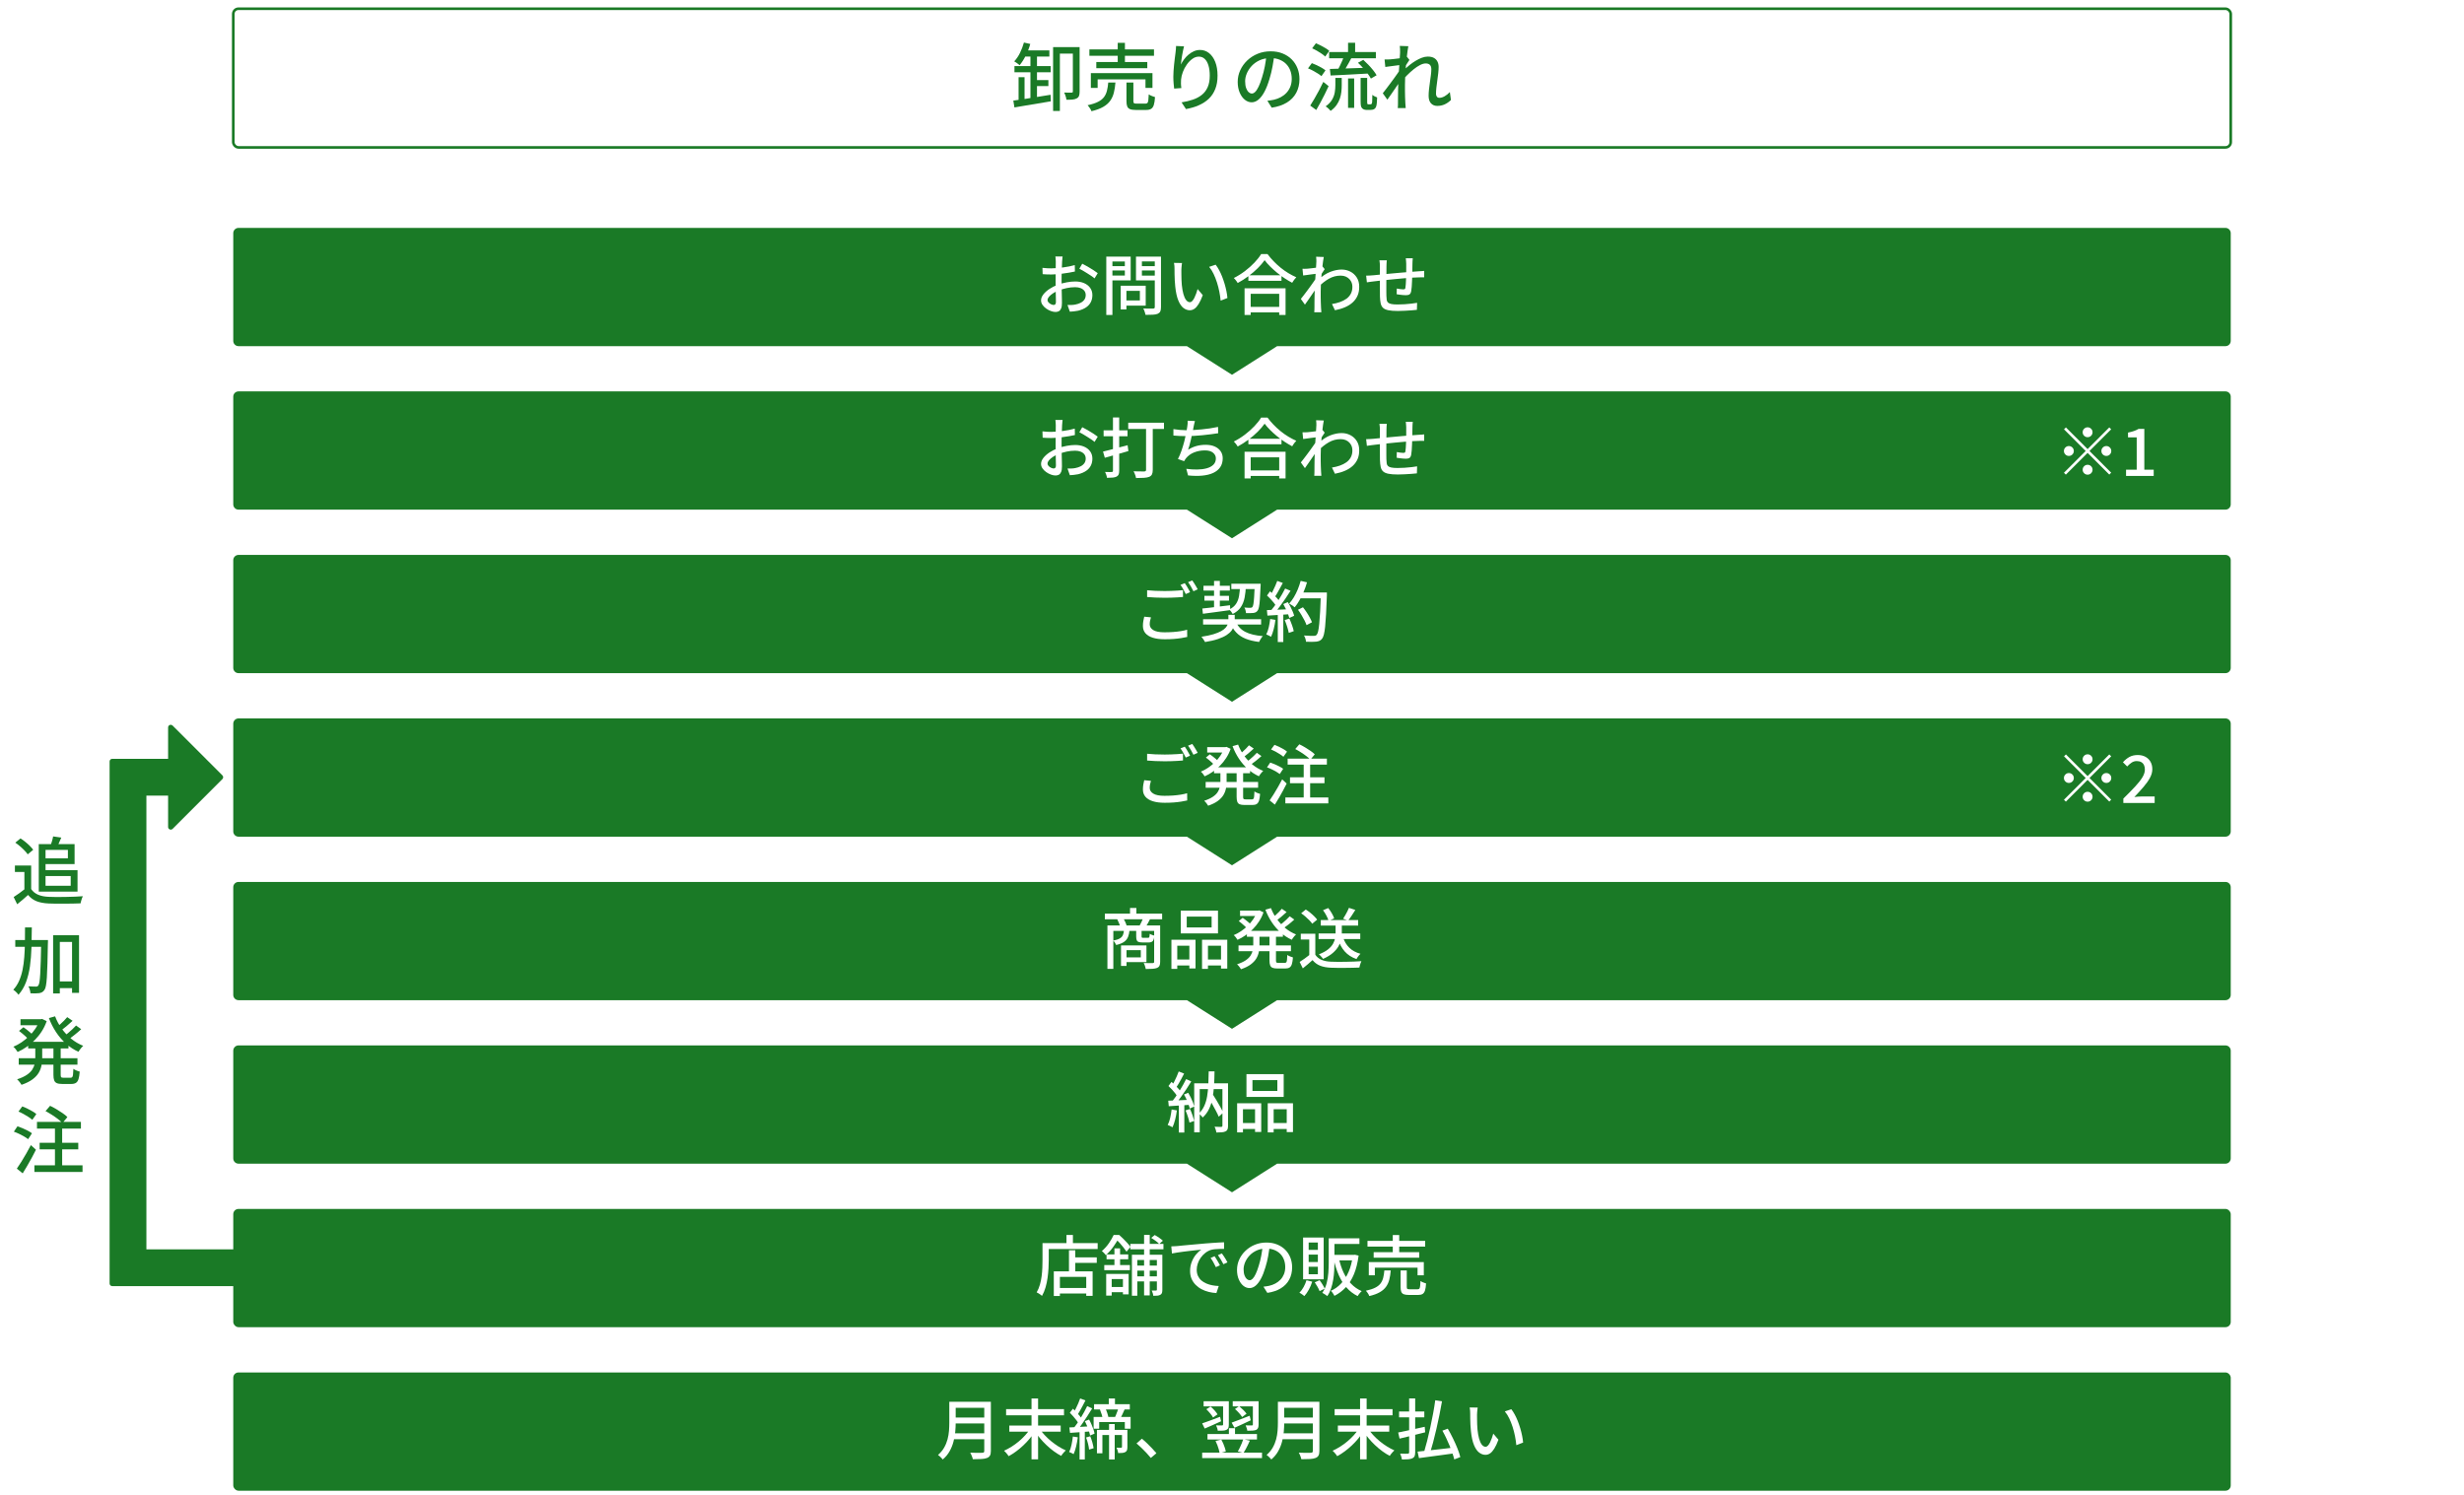 <?xml version="1.0" encoding="UTF-8"?>
<svg id="_レイヤー_2" data-name="レイヤー_2" xmlns="http://www.w3.org/2000/svg" width="937.5" height="568.74" viewBox="0 0 937.5 568.74">
  <defs>
    <style>
      .cls-1 {
        fill: #fff;
      }

      .cls-2 {
        fill: none;
        stroke: #1a7a26;
        stroke-miterlimit: 10;
      }

      .cls-3 {
        fill: #1a7a26;
      }
    </style>
  </defs>
  <g id="_レイヤー_2-2" data-name="レイヤー_2">
    <g>
      <rect class="cls-1" width="937.5" height="568.74"/>
      <path class="cls-3" d="M846.75,397.8H90.75c-1.1,0-2,.9-2,2v41c0,1.1.9,2,2,2h360.84l17.16,10.89,17.16-10.89h360.84c1.1,0,2-.9,2-2v-41c0-1.1-.9-2-2-2Z"/>
      <path class="cls-3" d="M846.75,335.59H90.75c-1.1,0-2,.9-2,2v41c0,1.1.9,2,2,2h360.84l17.16,10.89,17.16-10.89h360.84c1.1,0,2-.9,2-2v-41c0-1.1-.9-2-2-2Z"/>
      <path class="cls-3" d="M846.75,273.37H90.75c-1.1,0-2,.9-2,2v41c0,1.1.9,2,2,2h360.84l17.16,10.89,17.16-10.89h360.84c1.1,0,2-.9,2-2v-41c0-1.1-.9-2-2-2Z"/>
      <path class="cls-3" d="M846.75,211.15H90.75c-1.1,0-2,.9-2,2v41c0,1.1.9,2,2,2h360.84l17.16,10.89,17.16-10.89h360.84c1.1,0,2-.9,2-2v-41c0-1.1-.9-2-2-2Z"/>
      <path class="cls-3" d="M846.75,148.93H90.75c-1.1,0-2,.9-2,2v41c0,1.1.9,2,2,2h360.84l17.16,10.89,17.16-10.89h360.84c1.1,0,2-.9,2-2v-41c0-1.1-.9-2-2-2Z"/>
      <path class="cls-3" d="M846.75,86.72H90.75c-1.1,0-2,.9-2,2v41c0,1.1.9,2,2,2h360.84l17.16,10.89,17.16-10.89h360.84c1.1,0,2-.9,2-2v-41c0-1.1-.9-2-2-2Z"/>
      <rect class="cls-2" x="88.75" y="3.32" width="760" height="52.77" rx="2" ry="2"/>
      <g>
        <path class="cls-3" d="M385.56,38.28c1.19-.15,2.57-.34,4.13-.59,1.56-.24,3.2-.51,4.91-.8,1.72-.29,3.43-.56,5.12-.83l.11,2.49c-1.62.28-3.27.56-4.94.83-1.67.27-3.27.54-4.79.8-1.52.26-2.9.49-4.13.7l-.42-2.6ZM389.59,16.19l2.41.53c-.43,1.55-1.01,3.04-1.74,4.48s-1.5,2.64-2.32,3.61c-.15-.13-.35-.29-.59-.48-.24-.19-.49-.37-.76-.55-.26-.18-.5-.32-.7-.43.84-.88,1.57-1.95,2.2-3.22.62-1.27,1.12-2.59,1.5-3.95ZM385.98,25.15h13.78v2.35h-13.78v-2.35ZM387.55,29.37h2.27v9.32l-2.27.31v-9.63ZM389.68,19.18h9.58v2.35h-10.7l1.12-2.35ZM392.06,20.08h2.49v17.86l-2.49.36v-18.23ZM393.26,30.47h5.63v2.27h-5.63v-2.27ZM400.68,17.92h8.71v2.49h-6.13v21.81h-2.58v-24.3ZM408.19,17.92h2.58v16.91c0,.65-.07,1.19-.21,1.61-.14.42-.43.75-.88.99-.41.24-.94.39-1.58.45-.64.06-1.42.08-2.34.08-.02-.26-.07-.56-.17-.9-.09-.34-.2-.67-.32-.99-.12-.33-.25-.61-.38-.85.63.02,1.22.03,1.75.03h1.08c.19-.02.31-.06.38-.13.07-.06.1-.18.1-.35v-16.86Z"/>
        <path class="cls-3" d="M421.68,31.39h2.72c-.11,1.44-.31,2.73-.6,3.88-.29,1.15-.75,2.17-1.39,3.07-.63.9-1.53,1.68-2.67,2.34-1.15.66-2.64,1.21-4.47,1.64-.06-.22-.17-.48-.34-.76-.17-.28-.35-.56-.55-.83-.2-.27-.39-.5-.57-.69,1.64-.35,2.96-.78,3.96-1.29,1-.5,1.76-1.11,2.28-1.81.52-.7.9-1.51,1.13-2.44.23-.92.4-1.96.49-3.12ZM414.49,18.79h24.58v2.44h-24.58v-2.44ZM415.05,27.83h23.44v5.63h-2.66v-3.25h-18.2v3.25h-2.58v-5.63ZM417.12,23.61h19.4v2.35h-19.4v-2.35ZM425.27,16.3h2.74v8.57h-2.74v-8.57ZM428.6,31.39h2.63v7.06c0,.43.07.7.22.81.15.11.49.17,1.04.17h3.33c.34,0,.58-.08.74-.24.16-.16.28-.49.35-1.01.07-.51.13-1.27.17-2.28.19.15.42.29.7.42.28.13.57.25.88.35.31.1.57.19.8.27-.08,1.29-.23,2.29-.46,3.01s-.58,1.21-1.05,1.48c-.47.27-1.09.41-1.88.41h-3.92c-.95,0-1.68-.1-2.2-.31-.51-.21-.87-.55-1.06-1.04-.2-.49-.29-1.15-.29-1.99v-7.11Z"/>
        <path class="cls-3" d="M450.49,17.64c-.11.43-.23.95-.36,1.55-.13.61-.25,1.24-.36,1.89-.11.65-.21,1.28-.29,1.89s-.14,1.13-.18,1.58c.32-.63.71-1.28,1.19-1.93.48-.65,1.03-1.25,1.67-1.79.63-.54,1.33-.98,2.07-1.32.75-.34,1.54-.5,2.38-.5,1.27,0,2.4.4,3.4,1.19,1,.79,1.79,1.92,2.37,3.37.58,1.46.87,3.19.87,5.21s-.29,3.64-.87,5.1c-.58,1.46-1.4,2.69-2.46,3.7-1.06,1.01-2.33,1.83-3.81,2.48-1.47.64-3.1,1.12-4.87,1.44l-1.68-2.55c1.53-.24,2.95-.58,4.26-1.02s2.45-1.04,3.42-1.81c.97-.76,1.72-1.75,2.25-2.94s.8-2.66.8-4.4c0-1.46-.16-2.72-.48-3.81-.32-1.08-.78-1.92-1.4-2.52-.62-.6-1.37-.9-2.27-.9s-1.68.28-2.46.84c-.78.56-1.49,1.28-2.11,2.16-.63.88-1.13,1.82-1.51,2.83-.38,1.01-.61,1.98-.69,2.91-.04.47-.05.95-.04,1.46,0,.5.06,1.09.15,1.76l-2.74.2c-.06-.52-.12-1.18-.2-1.97-.07-.79-.11-1.65-.11-2.56,0-.67.03-1.4.08-2.17.06-.77.12-1.57.2-2.38.07-.81.16-1.6.27-2.37.1-.77.19-1.47.27-2.1.07-.49.13-.95.15-1.4.03-.45.05-.87.07-1.26l3.05.14Z"/>
        <path class="cls-3" d="M484.88,20.75c-.19,1.44-.42,2.95-.71,4.55-.29,1.6-.68,3.18-1.16,4.75-.56,1.9-1.19,3.51-1.89,4.83-.7,1.32-1.46,2.32-2.28,3.01-.82.69-1.69,1.04-2.6,1.04s-1.8-.32-2.6-.97c-.8-.64-1.46-1.55-1.96-2.72-.5-1.17-.76-2.52-.76-4.07s.32-3.05.97-4.45c.64-1.4,1.54-2.64,2.67-3.72,1.14-1.08,2.46-1.93,3.98-2.55,1.51-.62,3.15-.92,4.9-.92s3.2.27,4.55.81c1.35.54,2.51,1.29,3.47,2.25s1.69,2.09,2.2,3.37.76,2.66.76,4.12c0,1.96-.41,3.7-1.22,5.22-.81,1.52-2,2.76-3.57,3.72-1.57.96-3.49,1.61-5.77,1.95l-1.65-2.63c.49-.06.93-.12,1.34-.18.41-.07.79-.13,1.15-.21.9-.21,1.75-.52,2.56-.95.81-.43,1.54-.97,2.17-1.64.63-.66,1.13-1.44,1.5-2.34.36-.9.55-1.9.55-3.02s-.18-2.16-.53-3.12c-.35-.96-.88-1.8-1.57-2.51-.69-.71-1.54-1.26-2.55-1.67s-2.15-.6-3.42-.6c-1.53,0-2.89.27-4.09.81-1.19.54-2.21,1.26-3.04,2.14-.83.89-1.46,1.84-1.89,2.87-.43,1.03-.64,2.02-.64,2.97,0,1.06.13,1.95.39,2.65.26.7.59,1.22.98,1.55.39.34.79.5,1.2.5s.83-.21,1.26-.63.86-1.09,1.3-2c.44-.91.87-2.08,1.3-3.5.43-1.34.79-2.78,1.08-4.3.29-1.52.5-3.01.63-4.47l3,.06Z"/>
        <path class="cls-3" d="M497.67,26.02l1.46-1.99c.58.21,1.19.46,1.85.77.65.31,1.28.64,1.88.98.6.35,1.08.68,1.46.99l-1.54,2.21c-.35-.32-.82-.66-1.39-1.02-.57-.36-1.18-.72-1.82-1.06-.64-.35-1.27-.64-1.89-.88ZM498.51,40.18c.47-.73.99-1.59,1.57-2.58.58-.99,1.17-2.04,1.76-3.16s1.15-2.21,1.65-3.28l2.02,1.62c-.45.99-.94,2.02-1.47,3.08-.53,1.06-1.07,2.11-1.62,3.12-.55,1.02-1.09,1.97-1.61,2.87l-2.3-1.68ZM499.24,18.4l1.43-1.93c.6.24,1.22.53,1.86.85.64.33,1.25.67,1.83,1.02.58.35,1.04.69,1.4,1.01l-1.54,2.18c-.34-.34-.78-.7-1.34-1.08-.56-.38-1.16-.76-1.79-1.12-.63-.36-1.25-.68-1.85-.94ZM508.09,29.65h2.41v2.86c0,.78-.05,1.6-.14,2.44s-.28,1.68-.56,2.53-.7,1.68-1.26,2.48c-.56.8-1.32,1.55-2.27,2.24-.13-.19-.3-.39-.52-.6s-.45-.43-.7-.64-.47-.38-.66-.49c1.12-.8,1.94-1.66,2.46-2.58.52-.92.86-1.84,1.01-2.79.15-.94.22-1.83.22-2.67v-2.77ZM505.71,19.8h17.78v2.38h-17.78v-2.38ZM505.99,26.24c1.23-.04,2.65-.08,4.26-.13,1.6-.05,3.31-.1,5.12-.17,1.81-.07,3.62-.13,5.43-.18l-.06,2.21c-1.74.09-3.47.19-5.19.29s-3.38.19-4.97.27c-1.59.08-3.02.14-4.31.2l-.28-2.49ZM511.51,21.09l2.74.84c-.34.67-.7,1.35-1.09,2.04-.39.69-.78,1.35-1.15,1.99-.37.63-.73,1.2-1.06,1.71l-2.16-.76c.34-.54.67-1.15.99-1.82.33-.67.64-1.36.95-2.06.31-.7.56-1.35.77-1.95ZM512.91,16.27h2.69v4.68h-2.69v-4.68ZM512.91,29.85h2.32v11.2h-2.32v-11.2ZM516.66,23.89l2.04-1.12c.63.58,1.28,1.21,1.95,1.9.66.69,1.27,1.38,1.82,2.07.55.69.98,1.33,1.3,1.9l-2.18,1.26c-.3-.58-.71-1.22-1.25-1.92s-1.12-1.41-1.75-2.13-1.28-1.38-1.93-1.97ZM517.72,29.65h2.46v9.02c0,.52.04.83.11.92.04.04.09.07.17.08.07.02.15.03.22.03h.64c.09,0,.19,0,.28-.03.09-.02.17-.05.22-.08.09-.08.18-.32.25-.73.02-.24.03-.6.04-1.08,0-.48.02-1.04.04-1.69.22.19.51.37.85.56.35.19.67.33.97.42-.02.62-.05,1.24-.1,1.88-.05.63-.12,1.09-.21,1.37-.15.56-.42.95-.81,1.18-.17.11-.39.2-.66.25-.27.06-.53.08-.77.08h-1.43c-.3,0-.6-.05-.91-.14-.31-.09-.56-.24-.77-.45-.22-.21-.38-.49-.48-.84-.09-.35-.14-.98-.14-1.88v-8.88Z"/>
        <path class="cls-3" d="M532.98,24.7c-.24.04-.6.08-1.06.14-.47.06-.98.12-1.54.2-.56.08-1.12.15-1.69.22-.57.07-1.11.15-1.61.22l-.28-2.86c.35.02.69.02,1.01.01s.68-.02,1.09-.04c.41-.04.91-.09,1.5-.15s1.2-.14,1.83-.22,1.23-.18,1.79-.28c.56-.1,1-.21,1.32-.32l.92,1.18c-.15.22-.33.5-.55.83-.21.33-.43.66-.64.99s-.4.63-.55.9l-1.2,4.45c-.32.49-.7,1.06-1.16,1.74-.46.67-.94,1.38-1.44,2.11s-1,1.47-1.5,2.18c-.5.72-.95,1.36-1.36,1.92l-1.74-2.44c.34-.43.74-.95,1.22-1.57.48-.62.97-1.27,1.48-1.96.51-.69,1.02-1.38,1.53-2.07.5-.69.96-1.33,1.37-1.92.41-.59.74-1.08.98-1.47l.08-1.15.2-.64ZM532.7,19.74c0-.35,0-.73-.01-1.12,0-.39-.04-.77-.1-1.15l3.25.11c-.08.39-.17.99-.29,1.79-.12.8-.24,1.74-.35,2.8-.11,1.06-.22,2.18-.32,3.36-.1,1.18-.18,2.34-.24,3.5-.06,1.16-.08,2.23-.08,3.22v2.32c0,.75.01,1.49.04,2.24.03.75.06,1.55.1,2.41.02.24.04.55.07.91.03.36.05.7.07.99h-3.02c.04-.3.06-.63.07-.98,0-.35.01-.64.01-.87,0-.9,0-1.71.01-2.45,0-.74.02-1.5.03-2.3,0-.79.03-1.73.07-2.81,0-.43.02-.99.06-1.68.04-.69.08-1.46.14-2.3.06-.84.11-1.69.17-2.55.06-.86.11-1.67.15-2.44s.09-1.42.13-1.96.06-.9.06-1.06ZM552.05,38.06c-.71.69-1.49,1.24-2.35,1.64-.86.4-1.81.6-2.86.6-.99,0-1.78-.33-2.38-.98-.6-.65-.9-1.61-.9-2.86,0-.76.05-1.6.15-2.49.1-.9.22-1.81.35-2.73s.25-1.81.36-2.65c.11-.84.17-1.59.17-2.24,0-.77-.19-1.33-.56-1.68-.37-.35-.9-.53-1.57-.53s-1.38.21-2.18.62c-.8.41-1.62.96-2.46,1.64-.84.68-1.65,1.42-2.44,2.21-.78.79-1.48,1.57-2.1,2.34l.03-3.44c.34-.37.78-.82,1.33-1.33.55-.51,1.17-1.04,1.86-1.58.69-.54,1.42-1.04,2.2-1.51.77-.47,1.55-.84,2.32-1.13.77-.29,1.52-.43,2.23-.43.93,0,1.7.17,2.31.5s1.06.8,1.36,1.39.45,1.27.45,2.06c0,.69-.05,1.48-.15,2.37s-.22,1.79-.35,2.72c-.13.92-.25,1.83-.35,2.72-.1.89-.15,1.69-.15,2.42,0,.41.11.77.32,1.06.21.3.54.45.97.45.62,0,1.26-.19,1.95-.57s1.36-.92,2.03-1.61l.42,3.05Z"/>
      </g>
      <g>
        <path class="cls-1" d="M404.3,97.59c-.03.15-.06.34-.07.56-.02.22-.04.46-.06.7s-.05.46-.06.66c-.02.43-.04.95-.06,1.54s-.05,1.23-.08,1.92-.04,1.38-.05,2.08c0,.69-.01,1.35-.01,1.99s0,1.38.02,2.17.03,1.59.05,2.36c.02.78.03,1.49.05,2.15s.02,1.18.02,1.56c0,.88-.1,1.58-.31,2.08s-.49.85-.85,1.05c-.36.2-.79.3-1.29.3-.53,0-1.12-.12-1.75-.35-.63-.23-1.23-.55-1.8-.95-.57-.4-1.03-.87-1.4-1.4-.37-.53-.55-1.1-.55-1.7,0-.77.3-1.53.89-2.29.59-.76,1.37-1.45,2.34-2.09.97-.63,1.99-1.15,3.07-1.55,1.13-.42,2.29-.73,3.48-.95,1.18-.22,2.26-.32,3.23-.32,1.25,0,2.37.21,3.35.62.98.42,1.76,1.02,2.32,1.8.57.78.85,1.71.85,2.77,0,.98-.2,1.87-.59,2.65-.39.78-.99,1.45-1.79,2s-1.81.97-3.02,1.28c-.57.12-1.12.2-1.66.25-.54.05-1.05.09-1.51.12l-.9-2.55c.5.02,1.01.02,1.52,0,.52-.02,1.01-.07,1.48-.17.7-.13,1.35-.35,1.95-.64.6-.29,1.08-.68,1.44-1.17.36-.49.54-1.09.54-1.79,0-.65-.18-1.2-.53-1.64-.35-.44-.82-.78-1.42-1.01s-1.28-.35-2.05-.35c-1.08,0-2.16.11-3.23.34-1.07.23-2.12.54-3.15.94-.77.3-1.47.66-2.1,1.08-.63.42-1.13.85-1.5,1.29-.37.44-.55.86-.55,1.26,0,.25.08.49.25.71s.37.42.61.59c.24.17.5.3.76.4.27.1.51.15.73.15.25,0,.45-.09.61-.26.16-.17.24-.47.24-.89,0-.47-.01-1.12-.04-1.97-.02-.85-.05-1.79-.06-2.81-.02-1.03-.02-2.01-.02-2.96,0-.72,0-1.46.01-2.24,0-.78.02-1.52.02-2.24,0-.72.02-1.35.02-1.9,0-.55.01-.95.01-1.2,0-.18,0-.4-.03-.65s-.03-.5-.05-.74c-.02-.24-.04-.44-.08-.59h2.75ZM396.62,101.92c.72.08,1.33.14,1.85.16.52.03,1.01.04,1.48.04.62,0,1.32-.03,2.1-.1.78-.07,1.58-.15,2.39-.25.81-.1,1.6-.23,2.38-.39.77-.16,1.48-.33,2.11-.51l.05,2.45c-.67.15-1.4.29-2.21.43-.81.13-1.62.25-2.45.36s-1.61.19-2.35.25-1.4.09-1.96.09c-.75,0-1.38-.01-1.9-.04-.52-.03-.98-.05-1.4-.09l-.08-2.4ZM411.77,100.34c.62.3,1.3.67,2.06,1.11.76.44,1.48.88,2.18,1.33.69.44,1.25.83,1.66,1.16l-1.22,2c-.3-.28-.7-.59-1.19-.92-.49-.33-1.02-.67-1.58-1.02-.56-.35-1.1-.68-1.62-.99-.52-.31-.99-.56-1.39-.76l1.1-1.9Z"/>
        <path class="cls-1" d="M420.92,97.64h2.33v22.2h-2.33v-22.2ZM422.05,101.27h6.65v1.65h-6.65v-1.65ZM422.25,97.64h7.95v9.05h-7.95v-1.85h5.73v-5.35h-5.73v-1.85ZM426.4,108.72h2.18v9.03h-2.18v-9.03ZM427.42,108.72h8.5v7.58h-8.5v-1.98h6.28v-3.65h-6.28v-1.95ZM440.6,97.64v1.83h-6.13v5.4h6.13v1.82h-8.38v-9.05h8.38ZM433.62,101.27h6.73v1.65h-6.73v-1.65ZM439.35,97.64h2.38v19.2c0,.72-.09,1.27-.26,1.65-.17.38-.5.68-.96.9-.47.2-1.08.32-1.85.36-.77.04-1.71.06-2.82.06-.03-.23-.1-.5-.19-.79-.09-.29-.19-.58-.3-.88-.11-.29-.22-.55-.34-.76.52.03,1.03.05,1.54.05h2.19c.23-.02.4-.07.49-.16.09-.09.14-.25.14-.46v-19.17Z"/>
        <path class="cls-1" d="M449.73,100.09c-.05.23-.09.52-.12.85-.03.33-.06.67-.09,1-.03.33-.04.62-.04.85,0,.52,0,1.09.01,1.72,0,.63.02,1.28.04,1.94.02.66.06,1.31.12,1.96.13,1.32.33,2.47.6,3.45s.61,1.75,1.03,2.3c.42.55.9.83,1.45.83.32,0,.62-.15.9-.45s.55-.7.8-1.2.48-1.05.69-1.64c.21-.59.39-1.16.54-1.71l1.97,2.32c-.53,1.42-1.06,2.55-1.59,3.39-.53.84-1.06,1.45-1.61,1.81-.55.37-1.13.55-1.75.55-.83,0-1.63-.29-2.39-.86-.76-.58-1.41-1.52-1.96-2.84s-.94-3.08-1.17-5.28c-.08-.73-.15-1.53-.19-2.38-.04-.85-.07-1.66-.08-2.42,0-.77-.01-1.4-.01-1.9,0-.32-.01-.7-.04-1.16-.03-.46-.08-.85-.16-1.19l3.05.05ZM462.53,100.72c.45.58.89,1.26,1.31,2.04.42.78.81,1.61,1.16,2.51.35.9.66,1.82.94,2.75.28.93.5,1.86.69,2.78s.31,1.78.38,2.6l-2.58,1c-.1-1.08-.27-2.22-.5-3.4s-.53-2.35-.9-3.51c-.37-1.16-.8-2.25-1.29-3.28-.49-1.02-1.05-1.91-1.69-2.66l2.48-.83Z"/>
        <path class="cls-1" d="M481.17,98.99c-.68.98-1.56,2-2.62,3.06s-2.25,2.07-3.55,3.04-2.66,1.83-4.08,2.6c-.1-.18-.23-.39-.4-.62-.17-.23-.34-.46-.53-.69-.18-.22-.37-.42-.55-.59,1.45-.72,2.85-1.59,4.2-2.61,1.35-1.03,2.56-2.1,3.64-3.24,1.07-1.13,1.93-2.22,2.56-3.27h2.42c.68.93,1.45,1.84,2.29,2.71s1.74,1.7,2.7,2.48c.96.77,1.94,1.47,2.95,2.08,1.01.61,2.01,1.13,3.01,1.56-.3.3-.58.64-.85,1.01s-.51.74-.72,1.09c-.97-.52-1.95-1.1-2.95-1.76-1-.66-1.96-1.37-2.89-2.14-.92-.77-1.79-1.55-2.59-2.35-.8-.8-1.48-1.58-2.05-2.35ZM473.53,109.69h15.6v10.15h-2.42v-8.03h-10.85v8.03h-2.33v-10.15ZM474.6,116.77h13.17v2.1h-13.17v-2.1ZM474.98,104.74h12.6v2.1h-12.6v-2.1Z"/>
        <path class="cls-1" d="M501.12,104.14c-.23.03-.56.08-.97.12-.42.05-.88.11-1.38.17-.5.07-1,.14-1.51.21-.51.08-.99.14-1.44.19l-.25-2.55c.32.02.62.02.9.01.28,0,.61-.02.97-.04.37-.03.81-.08,1.34-.14.52-.06,1.07-.12,1.64-.2.57-.08,1.1-.16,1.59-.25.49-.09.88-.19,1.16-.29l.85,1.05c-.13.2-.3.45-.49.74-.19.29-.38.59-.58.89-.19.3-.35.57-.49.8l-1.08,3.97c-.28.43-.63.95-1.04,1.55-.41.6-.84,1.23-1.29,1.89s-.9,1.31-1.34,1.95-.85,1.21-1.21,1.71l-1.55-2.17c.32-.38.68-.85,1.1-1.4.42-.55.86-1.14,1.33-1.76.47-.62.92-1.24,1.36-1.85.44-.61.85-1.18,1.21-1.71.37-.53.66-.98.88-1.33l.07-1,.2-.58ZM500.85,99.72c0-.32,0-.65-.01-1,0-.35-.04-.69-.09-1.03l2.92.1c-.08.35-.17.88-.27,1.6-.1.72-.2,1.55-.31,2.5s-.21,1.95-.3,3c-.09,1.05-.16,2.09-.21,3.12-.05,1.03-.08,1.99-.08,2.88v2.08c0,.67.01,1.33.04,2,.02.67.05,1.38.09,2.15.02.22.04.49.06.81.03.32.05.62.06.89h-2.7c.02-.22.03-.5.05-.84.02-.34.02-.61.02-.81,0-.8,0-1.53.01-2.19,0-.66.02-1.34.03-2.05,0-.71.03-1.55.06-2.51,0-.38.02-.88.05-1.5.03-.62.08-1.3.12-2.05s.1-1.51.15-2.28c.05-.77.1-1.49.14-2.17s.08-1.27.11-1.75.05-.8.05-.95ZM506.78,115.69c1.07-.17,2.07-.41,3.01-.74.94-.33,1.77-.75,2.5-1.27.72-.53,1.29-1.18,1.69-1.95.4-.78.59-1.67.57-2.69,0-.5-.09-.99-.27-1.48-.18-.48-.47-.93-.85-1.34-.38-.41-.85-.73-1.41-.98-.56-.24-1.21-.36-1.96-.36-1.58,0-3.08.4-4.49,1.21s-2.72,1.85-3.94,3.11v-2.78c1.52-1.42,3.04-2.41,4.56-2.99,1.53-.58,2.95-.86,4.26-.86,1.22,0,2.33.27,3.35.8,1.02.53,1.83,1.29,2.44,2.26s.91,2.12.91,3.44c.02,1.27-.19,2.39-.61,3.38-.43.98-1.03,1.84-1.83,2.58-.79.73-1.76,1.35-2.9,1.85s-2.44.89-3.89,1.17l-1.15-2.38Z"/>
        <path class="cls-1" d="M519.8,104.89c.37,0,.8-.01,1.29-.04.49-.03,1-.06,1.54-.11.53-.05,1.3-.12,2.3-.23,1-.1,2.14-.21,3.41-.33,1.27-.12,2.6-.24,3.97-.36s2.7-.24,3.99-.34c1.28-.1,2.43-.18,3.43-.25.33-.02.69-.04,1.07-.06.38-.03.74-.05,1.08-.09v2.45c-.13-.02-.33-.02-.59-.01-.26,0-.53.01-.83.01s-.55,0-.76.02c-.65,0-1.45.03-2.4.1-.95.07-1.97.15-3.05.24s-2.19.19-3.33.3c-1.13.11-2.22.22-3.26.33-1.04.11-1.99.21-2.84.3-.85.09-1.53.17-2.03.24-.27.03-.57.07-.91.11-.34.04-.67.09-1,.14-.33.05-.6.09-.81.12l-.28-2.55ZM527.65,99.07c-.03.33-.06.68-.09,1.05-.02.37-.04.77-.04,1.22,0,.48,0,1.12-.01,1.91,0,.79-.02,1.64-.03,2.55,0,.91-.01,1.8-.01,2.69v2.38c0,.7,0,1.24.02,1.62.02.65.06,1.19.12,1.62s.23.77.5,1.02.69.43,1.26.55c.58.12,1.36.18,2.36.18.87,0,1.77-.03,2.7-.09s1.82-.14,2.65-.24c.83-.1,1.53-.2,2.1-.3l-.08,2.67c-.55.07-1.23.13-2.05.19-.82.06-1.67.11-2.58.16-.9.05-1.77.08-2.6.08-1.52,0-2.73-.09-3.62-.28-.9-.18-1.58-.49-2.03-.91s-.75-.99-.9-1.69c-.15-.7-.24-1.57-.28-2.6,0-.37,0-.86-.01-1.49s-.01-1.33-.01-2.12v-7.79c0-.45-.01-.86-.04-1.24s-.07-.76-.14-1.16h2.78ZM537.53,98.29c-.02.13-.03.32-.05.55-.02.23-.03.47-.05.72s-.02.48-.02.7c-.02.52-.03,1.04-.03,1.58s0,1.05-.01,1.54c0,.49-.02.96-.04,1.39-.02.67-.04,1.39-.08,2.17-.03.78-.08,1.52-.12,2.2-.05.68-.12,1.24-.2,1.67-.12.6-.33,1-.65,1.21-.32.21-.78.31-1.38.31-.3,0-.68-.02-1.14-.06-.46-.04-.9-.09-1.34-.15-.43-.06-.77-.11-1.02-.16l.05-2.17c.42.08.85.16,1.31.22.46.07.82.1,1.09.1.28,0,.5-.04.64-.12.14-.08.22-.26.24-.53.07-.32.11-.73.14-1.25.03-.52.05-1.08.09-1.69s.05-1.2.05-1.76c.02-.47.03-.95.03-1.44v-2.99c0-.2-.01-.43-.04-.69-.02-.26-.05-.51-.06-.76s-.04-.45-.07-.6h2.67Z"/>
      </g>
      <g>
        <path class="cls-1" d="M404.3,159.81c-.03.15-.06.34-.07.56-.02.22-.04.46-.06.7s-.05.46-.06.66c-.02.43-.04.95-.06,1.54s-.05,1.23-.08,1.92-.04,1.38-.05,2.08c0,.69-.01,1.35-.01,1.99s0,1.38.02,2.17.03,1.59.05,2.36c.02.78.03,1.49.05,2.15s.02,1.18.02,1.56c0,.88-.1,1.58-.31,2.08s-.49.85-.85,1.05c-.36.2-.79.3-1.29.3-.53,0-1.12-.12-1.75-.35-.63-.23-1.23-.55-1.8-.95-.57-.4-1.03-.87-1.4-1.4-.37-.53-.55-1.1-.55-1.7,0-.77.3-1.53.89-2.29.59-.76,1.37-1.45,2.34-2.09.97-.63,1.99-1.15,3.07-1.55,1.13-.42,2.29-.73,3.48-.95,1.18-.22,2.26-.32,3.23-.32,1.25,0,2.37.21,3.35.62.98.42,1.76,1.02,2.32,1.8.57.78.85,1.71.85,2.77,0,.98-.2,1.87-.59,2.65-.39.78-.99,1.45-1.79,2s-1.81.97-3.02,1.28c-.57.12-1.12.2-1.66.25-.54.05-1.05.09-1.51.12l-.9-2.55c.5.02,1.01.02,1.52,0,.52-.02,1.01-.07,1.48-.17.7-.13,1.35-.35,1.95-.64.6-.29,1.08-.68,1.44-1.17.36-.49.54-1.09.54-1.79,0-.65-.18-1.2-.53-1.64-.35-.44-.82-.78-1.42-1.01s-1.28-.35-2.05-.35c-1.08,0-2.16.11-3.23.34-1.07.23-2.12.54-3.15.94-.77.3-1.47.66-2.1,1.08-.63.42-1.13.85-1.5,1.29-.37.44-.55.86-.55,1.26,0,.25.08.49.25.71s.37.42.61.59c.24.17.5.3.76.4.27.1.51.15.73.15.25,0,.45-.09.61-.26.16-.17.24-.47.24-.89,0-.47-.01-1.12-.04-1.97-.02-.85-.05-1.79-.06-2.81-.02-1.03-.02-2.01-.02-2.96,0-.72,0-1.46.01-2.24,0-.78.02-1.52.02-2.24,0-.72.02-1.35.02-1.9,0-.55.01-.95.01-1.2,0-.18,0-.4-.03-.65s-.03-.5-.05-.74c-.02-.24-.04-.44-.08-.59h2.75ZM396.62,164.14c.72.08,1.33.14,1.85.16.52.03,1.01.04,1.48.04.62,0,1.32-.03,2.1-.1.78-.07,1.58-.15,2.39-.25.81-.1,1.6-.23,2.38-.39.77-.16,1.48-.33,2.11-.51l.05,2.45c-.67.15-1.4.29-2.21.43-.81.13-1.62.25-2.45.36s-1.61.19-2.35.25-1.4.09-1.96.09c-.75,0-1.38-.01-1.9-.04-.52-.03-.98-.05-1.4-.09l-.08-2.4ZM411.77,162.56c.62.3,1.3.67,2.06,1.11.76.44,1.48.88,2.18,1.33.69.44,1.25.83,1.66,1.16l-1.22,2c-.3-.28-.7-.59-1.19-.92-.49-.33-1.02-.67-1.58-1.02-.56-.35-1.1-.68-1.62-.99-.52-.31-.99-.56-1.39-.76l1.1-1.9Z"/>
        <path class="cls-1" d="M419.67,171.84c.8-.18,1.71-.41,2.73-.68,1.02-.27,2.1-.55,3.24-.86,1.14-.31,2.27-.6,3.39-.89l.3,2.23c-1.55.45-3.12.9-4.7,1.35-1.58.45-3.01.85-4.27,1.2l-.68-2.35ZM419.9,163.76h9.1v2.25h-9.1v-2.25ZM423.45,158.84h2.38v20.3c0,.62-.08,1.1-.23,1.44-.15.34-.42.6-.8.79-.37.18-.84.3-1.42.36-.58.06-1.32.09-2.2.09-.03-.32-.12-.69-.26-1.12-.14-.43-.3-.81-.46-1.12.55.02,1.06.03,1.54.04.48,0,.8,0,.96-.01.33,0,.5-.16.5-.48v-20.27ZM429.27,160.84h13.6v2.38h-13.6v-2.38ZM436.05,161.69h2.55v17.1c0,.73-.1,1.3-.3,1.71-.2.41-.55.72-1.05.94-.52.2-1.18.33-2,.38-.82.05-1.82.08-3,.08-.03-.23-.1-.51-.21-.83-.11-.32-.23-.63-.35-.94s-.25-.58-.39-.81c.57.03,1.13.05,1.69.06.56,0,1.05.01,1.49.01h.9c.25-.02.42-.07.52-.16.1-.09.15-.25.15-.46v-17.08Z"/>
        <path class="cls-1" d="M446.48,163.29c.72.12,1.52.22,2.42.3.9.08,1.73.12,2.5.12s1.69-.03,2.66-.08c.98-.05,2-.12,3.06-.23,1.07-.1,2.14-.23,3.21-.39s2.11-.35,3.11-.56l.05,2.4c-.85.13-1.79.27-2.83.4s-2.09.25-3.17.36-2.15.19-3.2.25c-1.05.06-2.01.09-2.88.09s-1.77-.02-2.6-.06c-.83-.04-1.62-.1-2.35-.16v-2.45ZM454.65,160.21c-.12.37-.21.75-.29,1.15-.07.4-.15.78-.24,1.15-.07.4-.16.88-.27,1.44-.12.56-.25,1.16-.39,1.8s-.29,1.29-.44,1.94c-.15.65-.31,1.27-.48,1.86-.17.59-.33,1.12-.5,1.59,1.07-.67,2.14-1.15,3.23-1.44,1.08-.29,2.23-.44,3.45-.44,1.35,0,2.5.21,3.46.64.96.42,1.7,1.02,2.24,1.79s.8,1.67.8,2.7c0,1.33-.32,2.47-.96,3.4-.64.93-1.55,1.66-2.71,2.19-1.17.53-2.55.86-4.16,1.01-1.61.15-3.4.12-5.36-.08l-.67-2.52c1.42.2,2.79.29,4.14.27,1.34-.02,2.55-.17,3.61-.46,1.07-.29,1.92-.75,2.55-1.36.63-.62.95-1.42.95-2.4,0-.85-.35-1.57-1.06-2.16-.71-.59-1.74-.89-3.09-.89-1.47,0-2.83.25-4.1.75-1.27.5-2.3,1.24-3.1,2.22-.13.18-.26.36-.38.54-.12.17-.23.37-.35.59l-2.35-.83c.48-.93.93-1.97,1.33-3.12.4-1.15.75-2.31,1.06-3.49s.56-2.26.76-3.26.33-1.82.4-2.45c.07-.45.11-.85.14-1.19.03-.34.02-.7-.01-1.06l2.8.12Z"/>
        <path class="cls-1" d="M481.17,161.21c-.68.98-1.56,2-2.62,3.06s-2.25,2.07-3.55,3.04-2.66,1.83-4.08,2.6c-.1-.18-.23-.39-.4-.62-.17-.23-.34-.46-.53-.69-.18-.22-.37-.42-.55-.59,1.45-.72,2.85-1.59,4.2-2.61,1.35-1.03,2.56-2.1,3.64-3.24,1.07-1.13,1.93-2.22,2.56-3.27h2.42c.68.93,1.45,1.84,2.29,2.71s1.74,1.7,2.7,2.48c.96.77,1.94,1.47,2.95,2.08,1.01.61,2.01,1.13,3.01,1.56-.3.3-.58.64-.85,1.01s-.51.74-.72,1.09c-.97-.52-1.95-1.1-2.95-1.76-1-.66-1.96-1.37-2.89-2.14-.92-.77-1.79-1.55-2.59-2.35-.8-.8-1.48-1.58-2.05-2.35ZM473.53,171.91h15.6v10.15h-2.42v-8.03h-10.85v8.03h-2.33v-10.15ZM474.6,178.99h13.17v2.1h-13.17v-2.1ZM474.98,166.96h12.6v2.1h-12.6v-2.1Z"/>
        <path class="cls-1" d="M501.12,166.36c-.23.03-.56.08-.97.12-.42.05-.88.11-1.38.17-.5.07-1,.14-1.51.21-.51.08-.99.14-1.44.19l-.25-2.55c.32.02.62.02.9.01.28,0,.61-.02.97-.04.37-.03.81-.08,1.34-.14.52-.06,1.07-.12,1.64-.2.57-.08,1.1-.16,1.59-.25.49-.09.88-.19,1.16-.29l.85,1.05c-.13.2-.3.45-.49.74-.19.29-.38.59-.58.89-.19.3-.35.57-.49.8l-1.08,3.97c-.28.43-.63.95-1.04,1.55-.41.6-.84,1.23-1.29,1.89s-.9,1.31-1.34,1.95-.85,1.21-1.21,1.71l-1.55-2.17c.32-.38.68-.85,1.1-1.4.42-.55.86-1.14,1.33-1.76.47-.62.92-1.24,1.36-1.85.44-.61.85-1.18,1.21-1.71.37-.53.66-.98.88-1.33l.07-1,.2-.58ZM500.85,161.94c0-.32,0-.65-.01-1,0-.35-.04-.69-.09-1.03l2.92.1c-.08.35-.17.88-.27,1.6-.1.72-.2,1.55-.31,2.5s-.21,1.95-.3,3c-.09,1.05-.16,2.09-.21,3.12-.05,1.03-.08,1.99-.08,2.88v2.08c0,.67.01,1.33.04,2,.02.67.05,1.38.09,2.15.02.22.04.49.06.81.03.32.05.62.06.89h-2.7c.02-.22.03-.5.05-.84.02-.34.02-.61.02-.81,0-.8,0-1.53.01-2.19,0-.66.02-1.34.03-2.05,0-.71.03-1.55.06-2.51,0-.38.02-.88.05-1.5.03-.62.08-1.3.12-2.05s.1-1.51.15-2.28c.05-.77.1-1.49.14-2.17s.08-1.27.11-1.75.05-.8.05-.95ZM506.78,177.91c1.07-.17,2.07-.41,3.01-.74.94-.33,1.77-.75,2.5-1.27.72-.53,1.29-1.18,1.69-1.95.4-.78.59-1.67.57-2.69,0-.5-.09-.99-.27-1.48-.18-.48-.47-.93-.85-1.34-.38-.41-.85-.73-1.41-.98-.56-.24-1.21-.36-1.96-.36-1.58,0-3.08.4-4.49,1.21s-2.72,1.85-3.94,3.11v-2.78c1.52-1.42,3.04-2.41,4.56-2.99,1.53-.58,2.95-.86,4.26-.86,1.22,0,2.33.27,3.35.8,1.02.53,1.83,1.29,2.44,2.26s.91,2.12.91,3.44c.02,1.27-.19,2.39-.61,3.38-.43.98-1.03,1.84-1.83,2.58-.79.73-1.76,1.35-2.9,1.85s-2.44.89-3.89,1.17l-1.15-2.38Z"/>
        <path class="cls-1" d="M519.8,167.11c.37,0,.8-.01,1.29-.04.49-.03,1-.06,1.54-.11.53-.05,1.3-.12,2.3-.23,1-.1,2.14-.21,3.41-.33,1.27-.12,2.6-.24,3.97-.36s2.7-.24,3.99-.34c1.28-.1,2.43-.18,3.43-.25.33-.02.69-.04,1.07-.06.38-.03.74-.05,1.08-.09v2.45c-.13-.02-.33-.02-.59-.01-.26,0-.53.01-.83.01s-.55,0-.76.02c-.65,0-1.45.03-2.4.1-.95.07-1.97.15-3.05.24s-2.19.19-3.33.3c-1.13.11-2.22.22-3.26.33-1.04.11-1.99.21-2.84.3-.85.09-1.53.17-2.03.24-.27.03-.57.07-.91.11-.34.04-.67.09-1,.14-.33.05-.6.09-.81.12l-.28-2.55ZM527.65,161.29c-.03.33-.06.68-.09,1.05-.02.37-.04.77-.04,1.22,0,.48,0,1.12-.01,1.91,0,.79-.02,1.64-.03,2.55,0,.91-.01,1.8-.01,2.69v2.38c0,.7,0,1.24.02,1.62.02.65.06,1.19.12,1.62s.23.77.5,1.02.69.43,1.26.55c.58.12,1.36.18,2.36.18.87,0,1.77-.03,2.7-.09s1.82-.14,2.65-.24c.83-.1,1.53-.2,2.1-.3l-.08,2.67c-.55.07-1.23.13-2.05.19-.82.06-1.67.11-2.58.16-.9.05-1.77.08-2.6.08-1.52,0-2.73-.09-3.62-.28-.9-.18-1.58-.49-2.03-.91s-.75-.99-.9-1.69c-.15-.7-.24-1.57-.28-2.6,0-.37,0-.86-.01-1.49s-.01-1.33-.01-2.12v-7.79c0-.45-.01-.86-.04-1.24s-.07-.76-.14-1.16h2.78ZM537.53,160.51c-.02.13-.03.32-.05.55-.02.23-.03.47-.05.72s-.02.48-.02.7c-.02.52-.03,1.04-.03,1.58s0,1.05-.01,1.54c0,.49-.02.96-.04,1.39-.02.67-.04,1.39-.08,2.17-.03.78-.08,1.52-.12,2.2-.05.68-.12,1.24-.2,1.67-.12.6-.33,1-.65,1.21-.32.21-.78.31-1.38.31-.3,0-.68-.02-1.14-.06-.46-.04-.9-.09-1.34-.15-.43-.06-.77-.11-1.02-.16l.05-2.17c.42.08.85.16,1.31.22.46.07.82.1,1.09.1.28,0,.5-.04.64-.12.14-.08.22-.26.24-.53.07-.32.11-.73.14-1.25.03-.52.05-1.08.09-1.69s.05-1.2.05-1.76c.02-.47.03-.95.03-1.44v-2.99c0-.2-.01-.43-.04-.69-.02-.26-.05-.51-.06-.76s-.04-.45-.07-.6h2.67Z"/>
      </g>
      <g>
        <path class="cls-1" d="M437.92,234.9c-.15.47-.27.92-.35,1.36-.08.44-.12.89-.12,1.34,0,.88.45,1.6,1.35,2.16.9.56,2.32.84,4.25.84,1.13,0,2.23-.04,3.29-.11,1.06-.08,2.05-.19,2.96-.34.92-.15,1.71-.33,2.38-.53l.03,2.75c-.65.15-1.42.3-2.3.44-.88.14-1.85.25-2.91.33s-2.18.11-3.36.11c-1.8,0-3.31-.2-4.54-.59s-2.15-.96-2.79-1.71-.95-1.67-.95-2.77c0-.68.05-1.32.16-1.91.11-.59.22-1.13.34-1.61l2.57.25ZM436.45,224.6c.9.1,1.92.17,3.06.22,1.14.05,2.35.08,3.64.08.8,0,1.62-.02,2.45-.05.83-.03,1.64-.08,2.41-.12s1.47-.11,2.09-.17v2.6c-.57.05-1.24.1-2.03.15-.78.05-1.6.09-2.46.11-.86.02-1.68.04-2.46.04-1.27,0-2.45-.02-3.55-.08-1.1-.05-2.15-.12-3.15-.2v-2.58ZM450.78,221.9c.22.28.45.63.7,1.05.25.42.49.83.72,1.25.23.42.43.79.6,1.12l-1.65.73c-.25-.52-.56-1.11-.92-1.78-.37-.67-.73-1.23-1.08-1.7l1.62-.67ZM453.62,220.85c.22.3.46.66.73,1.08.27.42.52.83.76,1.25.24.42.44.77.59,1.07l-1.62.73c-.27-.55-.59-1.15-.96-1.79-.38-.64-.74-1.2-1.09-1.66l1.6-.67Z"/>
        <path class="cls-1" d="M467.37,233.95h2.42v2.23c0,.6-.08,1.22-.25,1.85-.17.63-.47,1.25-.91,1.86s-1.08,1.19-1.91,1.74c-.83.55-1.92,1.05-3.26,1.51-1.34.46-3,.85-4.96,1.16-.15-.28-.36-.62-.62-1.01s-.52-.72-.75-.99c1.8-.27,3.31-.59,4.54-.96,1.22-.38,2.22-.78,2.97-1.2.76-.42,1.33-.87,1.72-1.33.39-.46.66-.92.8-1.38.14-.46.21-.9.21-1.31v-2.17ZM457.45,231.55c.88-.08,1.9-.19,3.05-.33,1.15-.13,2.37-.28,3.65-.45,1.28-.17,2.57-.33,3.85-.47l.08,1.85c-1.87.27-3.72.52-5.56.76s-3.45.45-4.84.64l-.22-2ZM457.75,235.63h22.08v2.03h-22.08v-2.03ZM457.9,222.9h10.02v1.83h-10.02v-1.83ZM458.25,226.73h9.35v1.83h-9.35v-1.83ZM461.92,221.05h2.2v10.47l-2.2.28v-10.75ZM471.85,222.85h2.2c-.07,1.7-.24,3.23-.51,4.6-.28,1.37-.75,2.56-1.44,3.59-.68,1.02-1.71,1.89-3.08,2.59-.12-.25-.31-.54-.58-.89s-.53-.6-.78-.79c1.17-.58,2.04-1.3,2.61-2.15.57-.85.96-1.86,1.16-3.03.2-1.17.33-2.47.4-3.92ZM470.2,236.5c.72,1.75,1.92,3.06,3.6,3.93,1.68.87,3.92,1.41,6.7,1.62-.18.17-.37.38-.55.65s-.35.54-.51.81c-.16.28-.29.53-.39.76-2-.25-3.71-.66-5.14-1.24-1.43-.58-2.62-1.37-3.58-2.39-.96-1.02-1.74-2.29-2.34-3.83l2.2-.33ZM468.5,222.13h9.75v2.03h-9.75v-2.03ZM477.42,222.13h2.23v.58c0,.15,0,.28-.03.38-.08,2.05-.17,3.71-.26,4.99-.09,1.28-.21,2.25-.35,2.91s-.32,1.13-.54,1.4c-.22.28-.46.48-.71.6-.26.12-.56.2-.91.25-.3.03-.7.05-1.2.06s-1.03,0-1.58-.01c-.02-.33-.08-.7-.19-1.11s-.25-.75-.44-1.01c.5.05.96.08,1.38.09.42,0,.72.01.9.01.2,0,.36-.02.47-.06.12-.04.22-.12.33-.24.15-.18.27-.57.38-1.15.1-.58.19-1.46.27-2.64.08-1.17.17-2.72.25-4.64v-.4Z"/>
        <path class="cls-1" d="M483.28,235.53l2,.35c-.15,1.18-.37,2.35-.66,3.5-.29,1.15-.63,2.12-1.01,2.93-.13-.08-.31-.18-.53-.3-.22-.12-.45-.23-.69-.34-.24-.11-.45-.19-.61-.24.4-.77.72-1.68.96-2.73.24-1.05.42-2.11.54-3.17ZM482.03,232.15c1.15-.03,2.52-.08,4.11-.15,1.59-.07,3.22-.13,4.89-.2l-.03,1.9c-1.57.1-3.12.2-4.65.3-1.53.1-2.91.18-4.12.25l-.2-2.1ZM482.07,226.6l1.15-1.6c.45.38.91.81,1.39,1.28.48.47.91.92,1.3,1.38.39.45.7.87.91,1.25l-1.22,1.83c-.22-.4-.52-.84-.9-1.33-.38-.48-.8-.97-1.26-1.46-.46-.49-.91-.94-1.36-1.34ZM485.98,221.05l2.1.77c-.33.62-.68,1.26-1.04,1.94-.36.67-.72,1.32-1.08,1.94-.36.62-.7,1.15-1.04,1.6l-1.6-.68c.32-.5.64-1.07.96-1.72.32-.65.64-1.31.94-1.99.3-.67.55-1.3.75-1.86ZM488.98,223.95l2.05.85c-.6.95-1.25,1.95-1.96,2.99s-1.42,2.05-2.15,3.02c-.73.98-1.41,1.81-2.06,2.51l-1.48-.75c.48-.57.98-1.2,1.5-1.91s1.03-1.45,1.53-2.24.97-1.56,1.41-2.33.83-1.48,1.16-2.15ZM486.17,233.15h2.1v11.15h-2.1v-11.15ZM488.28,229.85l1.7-.73c.35.53.69,1.11,1.01,1.74.33.62.61,1.24.86,1.84.25.6.43,1.13.55,1.6l-1.83.85c-.12-.47-.3-1-.54-1.61-.24-.61-.52-1.24-.83-1.89-.31-.65-.62-1.25-.94-1.8ZM488.8,235.95l1.78-.58c.35.77.68,1.6,1,2.49s.54,1.66.67,2.31l-1.9.65c-.12-.65-.32-1.43-.61-2.35-.29-.92-.6-1.76-.94-2.53ZM494.87,221.03l2.42.55c-.33,1.2-.75,2.39-1.25,3.56s-1.04,2.27-1.62,3.29c-.58,1.02-1.19,1.91-1.82,2.67-.15-.13-.35-.29-.61-.48-.26-.18-.52-.36-.8-.54-.27-.17-.5-.31-.69-.41.65-.7,1.25-1.51,1.8-2.43.55-.92,1.04-1.91,1.48-2.97.43-1.07.8-2.15,1.1-3.25ZM493.85,232.03l1.9-.95c.47.58.92,1.21,1.38,1.89s.85,1.35,1.21,2.01.64,1.27.84,1.8l-2.07,1.1c-.17-.53-.43-1.14-.78-1.81-.35-.67-.74-1.37-1.16-2.07-.43-.71-.86-1.36-1.31-1.96ZM494.28,225.45h9.3v2.23h-9.3v-2.23ZM502.57,225.45h2.28v1.15c-.1,2.78-.21,5.15-.31,7.09-.11,1.94-.23,3.54-.36,4.8-.13,1.26-.29,2.24-.47,2.95-.18.71-.4,1.22-.65,1.54-.32.42-.65.7-.99.85-.34.15-.76.26-1.26.33-.42.05-.98.08-1.7.08s-1.45-.02-2.2-.05c-.02-.35-.1-.75-.24-1.2-.14-.45-.32-.84-.54-1.17.82.07,1.57.11,2.26.12s1.2.02,1.51.02c.25,0,.46-.03.62-.09.17-.06.32-.17.45-.34.22-.22.4-.66.56-1.33.16-.67.3-1.61.42-2.84.12-1.23.24-2.78.34-4.65.1-1.88.19-4.13.28-6.76v-.5Z"/>
      </g>
      <g>
        <path class="cls-1" d="M437.92,297.12c-.15.47-.27.92-.35,1.36-.08.44-.12.89-.12,1.34,0,.88.45,1.6,1.35,2.16.9.56,2.32.84,4.25.84,1.13,0,2.23-.04,3.29-.11,1.06-.08,2.05-.19,2.96-.34.92-.15,1.71-.33,2.38-.53l.03,2.75c-.65.15-1.42.3-2.3.44-.88.14-1.85.25-2.91.33s-2.18.11-3.36.11c-1.8,0-3.31-.2-4.54-.59s-2.15-.96-2.79-1.71-.95-1.67-.95-2.77c0-.68.05-1.32.16-1.91.11-.59.22-1.13.34-1.61l2.57.25ZM436.45,286.82c.9.1,1.92.17,3.06.22,1.14.05,2.35.08,3.64.08.8,0,1.62-.02,2.45-.05.83-.03,1.64-.08,2.41-.12s1.47-.11,2.09-.17v2.6c-.57.05-1.24.1-2.03.15-.78.05-1.6.09-2.46.11-.86.02-1.68.04-2.46.04-1.27,0-2.45-.02-3.55-.08-1.1-.05-2.15-.12-3.15-.2v-2.58ZM450.78,284.12c.22.28.45.63.7,1.05.25.42.49.83.72,1.25.23.42.43.79.6,1.12l-1.65.73c-.25-.52-.56-1.11-.92-1.78-.37-.67-.73-1.23-1.08-1.7l1.62-.67ZM453.62,283.07c.22.3.46.66.73,1.08.27.42.52.83.76,1.25.24.42.44.77.59,1.07l-1.62.73c-.27-.55-.59-1.15-.96-1.79-.38-.64-.74-1.2-1.09-1.66l1.6-.67Z"/>
        <path class="cls-1" d="M465.8,284.3h.43l.42-.1,1.58.75c-.43,1.25-1,2.41-1.69,3.47-.69,1.07-1.48,2.04-2.35,2.92-.88.88-1.8,1.67-2.79,2.35s-2,1.26-3.05,1.72c-.15-.27-.37-.58-.65-.94s-.55-.64-.8-.84c.93-.38,1.85-.88,2.76-1.49.91-.61,1.76-1.3,2.56-2.07.8-.78,1.51-1.62,2.12-2.53.62-.91,1.1-1.85,1.45-2.84v-.42ZM464.35,293.07h2.35v4.3c0,.88-.08,1.76-.24,2.62-.16.87-.48,1.7-.95,2.5s-1.18,1.55-2.11,2.25c-.93.7-2.17,1.32-3.73,1.85-.1-.18-.24-.4-.41-.64-.17-.24-.36-.48-.55-.7-.19-.23-.37-.4-.54-.54,1.37-.45,2.47-.96,3.3-1.52.83-.57,1.45-1.17,1.86-1.83.41-.65.68-1.31.81-1.99.13-.67.2-1.35.2-2.04v-4.27ZM458.73,297.55h19.95v2.2h-19.95v-2.2ZM458.82,288.27l1.5-1.25c.35.23.72.51,1.12.82.4.32.78.62,1.14.93.36.3.65.57.89.82l-1.55,1.4c-.22-.25-.5-.53-.85-.85s-.72-.64-1.11-.98c-.39-.33-.77-.63-1.14-.9ZM459.32,284.3h7.3v2.05h-7.3v-2.05ZM461.92,291.97h13.7v2.25h-13.7v-2.25ZM471.07,283.32c.55,1.47,1.3,2.85,2.24,4.16.94,1.31,2.03,2.47,3.26,3.48,1.23,1.01,2.58,1.8,4.05,2.39-.18.15-.38.35-.58.59-.2.24-.4.49-.59.74-.19.25-.35.48-.46.7-1.53-.7-2.94-1.62-4.21-2.75-1.28-1.13-2.4-2.44-3.38-3.91-.98-1.48-1.79-3.07-2.44-4.79l2.1-.6ZM470.53,293.17h2.45v10.03c0,.42.05.68.16.8.11.12.36.17.76.17h2.45c.25,0,.44-.08.56-.22.12-.15.21-.44.26-.88.05-.43.09-1.08.12-1.92.27.2.61.39,1.03.56.42.17.79.3,1.12.39-.08,1.08-.22,1.93-.41,2.54-.19.61-.48,1.04-.88,1.29-.39.25-.92.38-1.59.38h-3.05c-.8,0-1.42-.09-1.85-.27-.43-.18-.73-.5-.9-.96-.17-.46-.25-1.08-.25-1.86v-10.03ZM475.2,283.6l1.83,1.25c-.65.62-1.35,1.23-2.1,1.85s-1.43,1.13-2.05,1.55l-1.42-1.1c.4-.3.83-.65,1.3-1.06s.92-.83,1.35-1.28c.43-.44.8-.85,1.1-1.21ZM478.2,286.45l1.75,1.25c-.68.63-1.43,1.27-2.24,1.91-.81.64-1.55,1.19-2.21,1.64l-1.45-1.12c.43-.3.9-.66,1.41-1.09.51-.42,1-.87,1.49-1.32.48-.46.9-.88,1.25-1.26Z"/>
        <path class="cls-1" d="M482.07,292l1.22-1.83c.57.18,1.16.41,1.78.67.62.27,1.2.55,1.76.84.56.29,1.02.58,1.39.86l-1.3,2c-.35-.28-.8-.58-1.34-.9-.54-.32-1.12-.62-1.73-.91-.61-.29-1.2-.54-1.79-.74ZM483.07,304.57c.45-.63.95-1.39,1.5-2.28.55-.88,1.11-1.82,1.67-2.81.57-.99,1.1-1.96,1.6-2.91l1.72,1.58c-.43.87-.9,1.77-1.41,2.71-.51.94-1.03,1.86-1.55,2.76-.52.9-1.04,1.75-1.54,2.55l-2-1.6ZM483.62,285.17l1.3-1.75c.55.2,1.13.45,1.74.75.61.3,1.18.61,1.72.92.54.32.98.62,1.31.93l-1.38,1.95c-.33-.3-.76-.62-1.29-.96-.53-.34-1.08-.67-1.68-1s-1.17-.6-1.74-.84ZM489.05,303.45h16.35v2.25h-16.35v-2.25ZM489.92,288.67h14.93v2.28h-14.93v-2.28ZM490.82,295.77h13.12v2.25h-13.12v-2.25ZM492.82,285.02l1.55-1.8c.68.32,1.4.7,2.15,1.15s1.46.9,2.12,1.36c.67.46,1.2.9,1.6,1.31l-1.67,2.03c-.38-.42-.9-.87-1.54-1.36-.64-.49-1.33-.98-2.08-1.45-.74-.48-1.45-.89-2.14-1.24ZM496.03,289.45h2.45v15h-2.45v-15Z"/>
      </g>
      <g>
        <path class="cls-1" d="M794.29,295.32l8.25-8.25.73.72-8.25,8.25,8.25,8.25-.73.72-8.25-8.25-8.27,8.28-.73-.72,8.28-8.28-8.25-8.25.72-.72,8.25,8.25ZM789.04,296.04c0,.52-.18.96-.55,1.33-.37.37-.81.55-1.33.55s-.96-.18-1.33-.55c-.37-.37-.55-.81-.55-1.33s.18-.96.55-1.33c.37-.37.81-.55,1.33-.55s.96.18,1.33.55c.37.37.55.81.55,1.33ZM794.29,290.79c-.52,0-.96-.18-1.33-.55-.37-.37-.55-.81-.55-1.33s.18-.96.55-1.33c.37-.37.81-.55,1.33-.55s.96.18,1.33.55c.37.37.55.81.55,1.33s-.18.96-.55,1.33c-.37.37-.81.55-1.33.55ZM794.29,301.29c.52,0,.96.18,1.33.55.37.37.55.81.55,1.33s-.18.96-.55,1.33c-.37.37-.81.55-1.33.55s-.96-.18-1.33-.55c-.37-.37-.55-.81-.55-1.33s.18-.96.55-1.33c.37-.37.81-.55,1.33-.55ZM799.54,296.04c0-.52.18-.96.55-1.33.37-.37.81-.55,1.33-.55s.96.18,1.33.55c.37.37.55.81.55,1.33s-.18.96-.55,1.33c-.37.37-.81.55-1.33.55s-.96-.18-1.33-.55c-.37-.37-.55-.81-.55-1.33Z"/>
        <path class="cls-1" d="M807.89,305.54v-1.67c1.72-1.68,3.19-3.18,4.41-4.49s2.16-2.49,2.81-3.55c.65-1.06.97-2.05.97-2.99,0-.67-.11-1.24-.34-1.72-.23-.48-.57-.86-1.03-1.12s-1.04-.4-1.74-.4-1.38.2-1.97.61c-.6.41-1.15.89-1.65,1.44l-1.62-1.6c.78-.87,1.61-1.54,2.49-2.03.88-.48,1.92-.72,3.14-.72,1.12,0,2.09.22,2.92.67s1.48,1.08,1.94,1.89.69,1.75.69,2.84-.3,2.18-.91,3.3-1.43,2.27-2.46,3.47-2.19,2.47-3.47,3.8c.48-.05,1-.1,1.54-.14.54-.04,1.04-.06,1.49-.06h4.7v2.47h-11.9Z"/>
      </g>
      <g>
        <path class="cls-1" d="M794.29,170.89l8.25-8.25.72.72-8.25,8.25,8.25,8.25-.72.72-8.25-8.25-8.28,8.28-.72-.72,8.27-8.28-8.25-8.25.73-.72,8.25,8.25ZM789.04,171.61c0,.52-.18.96-.55,1.33-.37.37-.81.55-1.33.55s-.96-.18-1.33-.55c-.37-.37-.55-.81-.55-1.33s.18-.96.55-1.33.81-.55,1.33-.55.96.18,1.33.55c.37.37.55.81.55,1.33ZM794.29,166.36c-.52,0-.96-.18-1.33-.55-.37-.37-.55-.81-.55-1.33s.18-.96.55-1.33.81-.55,1.33-.55.96.18,1.33.55c.37.37.55.81.55,1.33s-.18.96-.55,1.33c-.37.37-.81.55-1.33.55ZM794.29,176.86c.52,0,.96.18,1.33.55.37.37.55.81.55,1.33s-.18.96-.55,1.33c-.37.37-.81.55-1.33.55s-.96-.18-1.33-.55c-.37-.37-.55-.81-.55-1.33s.18-.96.55-1.33.81-.55,1.33-.55ZM799.54,171.61c0-.52.18-.96.55-1.33s.81-.55,1.33-.55.96.18,1.33.55c.37.37.55.81.55,1.33s-.18.96-.55,1.33c-.37.37-.81.55-1.33.55s-.96-.18-1.33-.55c-.37-.37-.55-.81-.55-1.33Z"/>
        <path class="cls-1" d="M808.92,181.11v-2.38h4.05v-12.3h-3.3v-1.83c.87-.17,1.62-.36,2.26-.59.64-.22,1.23-.5,1.76-.81h2.18v15.53h3.57v2.38h-10.52Z"/>
      </g>
      <g>
        <path class="cls-1" d="M420.37,347.64h21.8v2.17h-21.8v-2.17ZM421.35,352.14h19.02v2.08h-16.77v14.45h-2.25v-16.53ZM427.65,353.81h2.12c-.08,1.05-.27,1.95-.57,2.7-.3.75-.8,1.38-1.51,1.88-.71.5-1.71.9-3.01,1.2-.1-.25-.26-.54-.47-.88-.22-.33-.43-.6-.65-.8,1.08-.2,1.91-.47,2.49-.81.57-.34.98-.78,1.2-1.31.23-.53.36-1.19.41-1.98ZM425.05,349.76l2.33-.4c.25.42.5.9.75,1.44.25.54.42,1.01.52,1.41l-2.42.53c-.08-.4-.24-.88-.46-1.44-.23-.56-.46-1.07-.71-1.54ZM426.52,359.76h2.1v7.78h-2.1v-7.78ZM427.8,359.76h8.4v6.33h-8.4v-1.8h6.25v-2.73h-6.25v-1.8ZM429.95,345.49h2.42v3.42h-2.42v-3.42ZM432.3,353.81h2.05v2.5c0,.23.04.38.11.45.08.07.25.1.54.1h1.8c.15,0,.27-.03.35-.1.08-.07.15-.21.2-.42.05-.22.08-.55.1-1,.2.13.47.27.82.4.35.13.66.22.93.27-.08,1.03-.28,1.73-.6,2.08-.32.35-.83.53-1.55.53h-2.35c-.65,0-1.15-.07-1.5-.2-.35-.13-.59-.37-.71-.7-.12-.33-.19-.79-.19-1.38v-2.53ZM434.97,349.29l2.6.45c-.28.57-.57,1.11-.85,1.62-.28.52-.55.96-.8,1.32l-2.35-.42c.25-.42.5-.91.76-1.47s.47-1.07.64-1.5ZM439.15,352.14h2.27v13.83c0,.62-.08,1.11-.25,1.49-.17.38-.47.65-.9.84-.45.18-1.03.3-1.74.35-.71.05-1.57.08-2.59.08-.03-.22-.09-.46-.18-.74-.08-.28-.17-.55-.27-.84s-.21-.52-.33-.72c.75.03,1.45.05,2.1.05h1.3c.22-.02.37-.06.45-.14s.12-.2.12-.36v-13.83Z"/>
        <path class="cls-1" d="M445.7,357.59h9.17v10.92h-2.35v-8.65h-4.6v8.82h-2.22v-11.1ZM446.7,365.11h6.8v2.27h-6.8v-2.27ZM449.25,346.51h14.17v8.67h-14.17v-8.67ZM451.53,348.79v4.12h9.47v-4.12h-9.47ZM457.35,357.59h9.6v10.97h-2.38v-8.7h-4.97v8.82h-2.25v-11.1ZM458.45,365.11h7.25v2.27h-7.25v-2.27Z"/>
        <path class="cls-1" d="M478.3,346.51h.43l.42-.1,1.58.75c-.43,1.25-1,2.41-1.69,3.47-.69,1.07-1.48,2.04-2.35,2.92-.88.88-1.8,1.67-2.79,2.35s-2,1.26-3.05,1.72c-.15-.27-.37-.58-.65-.94s-.55-.64-.8-.84c.93-.38,1.85-.88,2.76-1.49.91-.61,1.76-1.3,2.56-2.07.8-.78,1.51-1.62,2.12-2.53.62-.91,1.1-1.85,1.45-2.84v-.42ZM476.85,355.29h2.35v4.3c0,.88-.08,1.76-.24,2.62-.16.87-.48,1.7-.95,2.5s-1.18,1.55-2.11,2.25c-.93.7-2.17,1.32-3.73,1.85-.1-.18-.24-.4-.41-.64-.17-.24-.36-.48-.55-.7-.19-.23-.37-.4-.54-.54,1.37-.45,2.47-.96,3.3-1.52.83-.57,1.45-1.17,1.86-1.83.41-.65.68-1.31.81-1.99.13-.67.2-1.35.2-2.04v-4.27ZM471.23,359.76h19.95v2.2h-19.95v-2.2ZM471.32,350.49l1.5-1.25c.35.23.72.51,1.12.82.4.32.78.62,1.14.93.36.3.65.57.89.82l-1.55,1.4c-.22-.25-.5-.53-.85-.85s-.72-.64-1.11-.98c-.39-.33-.77-.63-1.14-.9ZM471.82,346.51h7.3v2.05h-7.3v-2.05ZM474.42,354.19h13.7v2.25h-13.7v-2.25ZM483.57,345.54c.55,1.47,1.3,2.85,2.24,4.16.94,1.31,2.03,2.47,3.26,3.48,1.23,1.01,2.58,1.8,4.05,2.39-.18.15-.38.35-.58.59-.2.24-.4.49-.59.74-.19.25-.35.48-.46.7-1.53-.7-2.94-1.62-4.21-2.75-1.28-1.13-2.4-2.44-3.38-3.91-.98-1.48-1.79-3.07-2.44-4.79l2.1-.6ZM483.03,355.39h2.45v10.03c0,.42.05.68.16.8.11.12.36.17.76.17h2.45c.25,0,.44-.08.56-.22.12-.15.21-.44.26-.88.05-.43.09-1.08.12-1.92.27.2.61.39,1.03.56.42.17.79.3,1.12.39-.08,1.08-.22,1.93-.41,2.54-.19.61-.48,1.04-.88,1.29-.39.25-.92.38-1.59.38h-3.05c-.8,0-1.42-.09-1.85-.27-.43-.18-.73-.5-.9-.96-.17-.46-.25-1.08-.25-1.86v-10.03ZM487.7,345.81l1.83,1.25c-.65.62-1.35,1.23-2.1,1.85s-1.43,1.13-2.05,1.55l-1.42-1.1c.4-.3.83-.65,1.3-1.06s.92-.83,1.35-1.28c.43-.44.8-.85,1.1-1.21ZM490.7,348.66l1.75,1.25c-.68.63-1.43,1.27-2.24,1.91-.81.64-1.55,1.19-2.21,1.64l-1.45-1.12c.43-.3.9-.66,1.41-1.09.51-.42,1-.87,1.49-1.32.48-.46.9-.88,1.25-1.26Z"/>
        <path class="cls-1" d="M500.45,363.29c.57.87,1.35,1.51,2.36,1.94s2.2.66,3.59.71c.72.03,1.57.05,2.55.06.98,0,2.03,0,3.12-.02,1.1-.03,2.17-.05,3.2-.09,1.03-.03,1.94-.08,2.72-.15-.1.18-.2.42-.3.71-.1.29-.19.59-.28.89-.08.3-.15.58-.2.83-.72.03-1.55.06-2.49.08-.94.02-1.92.03-2.92.04-1.01,0-1.99,0-2.94,0-.95,0-1.78-.03-2.5-.06-1.58-.07-2.94-.32-4.06-.76s-2.1-1.15-2.91-2.14c-.57.52-1.15,1.03-1.76,1.55-.61.52-1.25,1.05-1.94,1.6l-1.2-2.45c.58-.37,1.21-.79,1.89-1.27s1.31-.97,1.91-1.45h2.15ZM500.45,355.29v9.02h-2.3v-6.82h-3.23v-2.2h5.53ZM495.07,347.51l1.75-1.42c.53.33,1.08.72,1.64,1.17.56.45,1.08.91,1.55,1.38.47.47.85.9,1.14,1.3l-1.88,1.55c-.27-.4-.63-.84-1.09-1.31-.46-.48-.96-.95-1.5-1.41-.54-.47-1.08-.88-1.61-1.25ZM501.7,355.21h15.85v2.12h-15.85v-2.12ZM508.15,351.09h2.38v3.88c0,.78-.09,1.61-.26,2.49s-.51,1.75-1.01,2.62-1.22,1.72-2.16,2.54c-.94.82-2.18,1.57-3.71,2.25-.1-.17-.24-.35-.42-.56-.18-.21-.38-.42-.58-.64s-.39-.39-.58-.53c1.47-.57,2.63-1.2,3.49-1.89.86-.69,1.49-1.41,1.9-2.15s.67-1.47.79-2.17c.12-.71.17-1.37.17-1.99v-3.85ZM502.53,350.09h14.22v2.1h-14.22v-2.1ZM503.37,346.36l2-.83c.48.6.94,1.27,1.36,2,.43.73.72,1.38.89,1.92l-2.12.95c-.15-.57-.42-1.23-.83-1.99-.4-.76-.83-1.45-1.3-2.06ZM511,356.66c.5,1.58,1.3,2.91,2.39,3.97,1.09,1.07,2.5,1.83,4.24,2.3-.18.17-.37.37-.56.6s-.37.47-.54.71c-.17.24-.31.47-.42.69-1.85-.63-3.35-1.61-4.5-2.92-1.15-1.32-2.02-2.96-2.6-4.92l2-.42ZM513.25,345.46l2.42.78c-.43.72-.89,1.44-1.38,2.17s-.93,1.35-1.35,1.85l-1.92-.67c.25-.38.52-.81.8-1.29.28-.48.55-.96.8-1.46s.46-.96.62-1.38Z"/>
      </g>
      <g>
        <path class="cls-1" d="M445.78,422.18l2,.35c-.15,1.18-.37,2.35-.66,3.5-.29,1.15-.63,2.12-1.01,2.93-.13-.08-.31-.18-.53-.3-.22-.12-.45-.23-.69-.34-.24-.11-.45-.19-.61-.24.4-.77.72-1.68.96-2.73.24-1.05.42-2.11.54-3.17ZM444.5,418.83c1.12-.03,2.45-.08,3.99-.15,1.54-.07,3.11-.14,4.71-.22l-.03,1.92c-1.52.1-3.01.2-4.49.29-1.47.09-2.8.18-3.99.26l-.2-2.1ZM444.57,413.26l1.15-1.58c.47.38.93.8,1.4,1.26s.9.92,1.29,1.38c.39.46.7.88.91,1.26l-1.25,1.8c-.22-.38-.52-.82-.9-1.31-.38-.49-.8-.98-1.25-1.48-.45-.49-.9-.94-1.35-1.34ZM451.3,410.61l1.95.9c-.57.95-1.2,1.95-1.9,3-.7,1.05-1.4,2.06-2.11,3.04-.71.98-1.38,1.83-2.01,2.56l-1.43-.77c.47-.57.95-1.21,1.46-1.94.51-.73,1.01-1.48,1.5-2.26.49-.78.95-1.57,1.39-2.35.43-.78.82-1.51,1.15-2.17ZM448.48,407.71l2.05.8c-.32.62-.65,1.26-1.01,1.94s-.72,1.32-1.08,1.92-.7,1.15-1.01,1.61l-1.6-.7c.32-.5.64-1.07.96-1.72.32-.65.64-1.31.94-1.99.3-.67.55-1.3.75-1.86ZM448.53,419.81h2.08v11.15h-2.08v-11.15ZM450.48,416.48l1.62-.65c.33.55.65,1.14.96,1.77.31.63.58,1.25.81,1.84s.41,1.13.53,1.61l-1.73.78c-.1-.48-.26-1.03-.49-1.65-.22-.62-.48-1.25-.77-1.9-.29-.65-.6-1.25-.94-1.8ZM451.07,422.53l1.7-.55c.33.72.65,1.5.94,2.35.29.85.51,1.58.66,2.2l-1.8.65c-.12-.63-.32-1.39-.6-2.26-.28-.88-.58-1.67-.9-2.39ZM454.37,412.23h11.65v2.2h-9.55v16.45h-2.1v-18.65ZM459.9,407.68h2.2c-.02,1.9-.08,3.71-.19,5.44-.11,1.72-.31,3.34-.6,4.84s-.73,2.86-1.33,4.09c-.59,1.23-1.39,2.29-2.39,3.19-.08-.15-.22-.33-.4-.52-.18-.2-.37-.39-.56-.56-.19-.18-.37-.31-.54-.41.88-.82,1.58-1.78,2.09-2.89.51-1.11.88-2.35,1.11-3.72s.38-2.85.45-4.44c.07-1.58.12-3.25.15-5ZM459.7,417.53l1.55-1.4c.52.78,1.04,1.61,1.56,2.49.53.88,1.02,1.73,1.48,2.56.46.83.83,1.58,1.11,2.22l-1.7,1.53c-.27-.65-.62-1.4-1.08-2.26s-.93-1.74-1.44-2.64c-.51-.9-1-1.73-1.49-2.5ZM465.1,412.23h2.15v16.12c0,.57-.07,1.03-.2,1.38-.13.35-.38.61-.75.78-.37.18-.84.3-1.41.35s-1.27.08-2.09.08c-.03-.3-.12-.67-.25-1.1-.13-.43-.28-.8-.45-1.1.57.03,1.1.05,1.59.05h.99c.28,0,.43-.15.43-.45v-16.1Z"/>
        <path class="cls-1" d="M470.7,419.81h9.17v10.92h-2.35v-8.65h-4.6v8.82h-2.22v-11.1ZM471.7,427.33h6.8v2.27h-6.8v-2.27ZM474.25,408.73h14.17v8.67h-14.17v-8.67ZM476.53,411.01v4.12h9.47v-4.12h-9.47ZM482.35,419.81h9.6v10.97h-2.38v-8.7h-4.97v8.82h-2.25v-11.1ZM483.45,427.33h7.25v2.27h-7.25v-2.27Z"/>
      </g>
      <rect class="cls-3" x="88.75" y="460.02" width="760" height="45" rx="2" ry="2"/>
      <g>
        <path class="cls-1" d="M396.65,473.02h2.38v6.4c0,.98-.03,2.07-.1,3.25s-.19,2.39-.36,3.62-.43,2.44-.77,3.61c-.34,1.17-.79,2.25-1.34,3.21-.13-.13-.33-.29-.58-.47s-.51-.35-.77-.51c-.27-.16-.49-.28-.68-.36.52-.9.93-1.88,1.23-2.92.3-1.05.52-2.13.66-3.24s.23-2.19.27-3.25.06-2.04.06-2.94v-6.4ZM397.82,473.02h19.82v2.25h-19.82v-2.25ZM400.95,483.77h14.77v9.33h-2.43v-7.23h-10.02v7.28h-2.32v-9.38ZM402.2,490.1h12.25v2.1h-12.25v-2.1ZM405.77,469.92h2.45v4.4h-2.45v-4.4ZM406.72,475.75h2.4v9.2h-2.4v-9.2ZM407.85,478.45h9.45v2.1h-9.45v-2.1Z"/>
        <path class="cls-1" d="M423.72,469.92h1.27v.47h.73v.65c-.5.92-1.15,1.97-1.96,3.15-.81,1.18-1.81,2.33-3.01,3.42-.12-.17-.27-.35-.45-.56-.18-.21-.37-.4-.56-.57-.19-.18-.36-.32-.51-.44,1.07-.92,1.98-1.93,2.73-3.04s1.34-2.14,1.77-3.09ZM420.15,481.37h9.75v1.95h-9.75v-1.95ZM420.87,484.75h8.55v7.78h-2.17v-5.83h-4.27v6.3h-2.1v-8.25ZM421.02,477.32h8.25v1.85h-8.25v-1.85ZM421.67,489.72h6.78v1.97h-6.78v-1.97ZM424.02,475.02h2.15v7.1h-2.15v-7.1ZM424.15,469.92h1.68c.5.43,1.02.92,1.57,1.47.55.55,1.06,1.09,1.54,1.61.48.53.86,1.01,1.16,1.46l-1.48,1.83c-.28-.43-.65-.94-1.1-1.53-.45-.58-.93-1.16-1.45-1.74-.52-.58-1.03-1.07-1.53-1.49h-.4v-1.62ZM430.07,473.32h12.6v2.05h-12.6v-2.05ZM430.67,477.45h10.65v2h-8.6v13.6h-2.05v-15.6ZM431.62,481.57h9.73v1.92h-9.73v-1.92ZM431.62,485.67h9.73v1.92h-9.73v-1.92ZM435.3,469.9h2.15v23.03h-2.15v-23.03ZM438,471.05l1.35-1.1c.55.3,1.12.65,1.71,1.06.59.41,1.05.78,1.39,1.11l-1.4,1.25c-.32-.37-.77-.77-1.35-1.2-.58-.43-1.15-.81-1.7-1.12ZM440.17,477.45h2.08v13.33c0,.48-.05.88-.15,1.19-.1.31-.3.55-.6.71-.3.18-.67.29-1.1.34-.43.04-.97.06-1.6.06-.02-.28-.09-.62-.21-1.01s-.25-.73-.39-1.01c.37.02.71.02,1.02.02h.63c.22,0,.32-.11.32-.33v-13.3Z"/>
        <path class="cls-1" d="M445.62,474.27c.48-.02.93-.04,1.34-.06.41-.03.74-.05.99-.06.45-.05,1.05-.11,1.81-.19.76-.08,1.62-.15,2.59-.24.97-.08,2-.17,3.1-.28,1.1-.1,2.22-.2,3.38-.3.88-.07,1.75-.13,2.59-.19.84-.06,1.63-.11,2.36-.15.73-.04,1.38-.07,1.95-.09v2.52c-.47-.02-1-.02-1.59,0-.59.02-1.17.05-1.75.1s-1.09.13-1.54.25c-.82.25-1.57.64-2.25,1.17-.68.53-1.27,1.15-1.76,1.85-.49.7-.87,1.44-1.12,2.23-.26.78-.39,1.54-.39,2.27,0,.92.15,1.71.46,2.39.31.67.74,1.25,1.29,1.73.55.47,1.18.87,1.9,1.17.72.31,1.48.54,2.29.69.81.15,1.62.24,2.44.27l-.9,2.68c-.98-.05-1.96-.2-2.92-.44-.97-.24-1.88-.58-2.72-1.03-.85-.44-1.6-1-2.26-1.66-.66-.67-1.17-1.43-1.55-2.3-.38-.87-.56-1.85-.56-2.95,0-1.27.21-2.43.64-3.5.42-1.07.96-2,1.61-2.79.65-.79,1.32-1.4,2-1.84-.5.05-1.12.11-1.85.19-.73.07-1.52.16-2.36.26-.84.1-1.69.21-2.54.31-.85.11-1.65.22-2.41.34-.76.12-1.42.23-1.99.35l-.25-2.72ZM462.12,478.02c.2.28.42.63.67,1.04.25.41.5.83.75,1.25.25.43.46.81.62,1.16l-1.55.7c-.3-.63-.61-1.24-.94-1.83s-.68-1.14-1.06-1.67l1.5-.65ZM464.9,476.95c.2.28.43.62.7,1.01.27.39.52.8.77,1.21.25.42.47.81.65,1.17l-1.53.72c-.33-.63-.67-1.23-1-1.79s-.7-1.11-1.1-1.66l1.5-.67Z"/>
        <path class="cls-1" d="M483.15,473.92c-.17,1.28-.38,2.64-.64,4.06-.26,1.42-.6,2.84-1.04,4.24-.5,1.7-1.06,3.14-1.69,4.31s-1.3,2.07-2.04,2.69-1.51.92-2.33.92-1.61-.29-2.32-.86c-.72-.58-1.3-1.38-1.75-2.42-.45-1.04-.68-2.25-.68-3.64s.29-2.73.86-3.98c.57-1.25,1.37-2.36,2.39-3.32s2.2-1.73,3.55-2.28c1.35-.55,2.81-.83,4.38-.83s2.85.24,4.06.73c1.21.48,2.24,1.15,3.1,2.01.86.86,1.51,1.86,1.96,3.01.45,1.15.67,2.38.67,3.67,0,1.75-.36,3.3-1.09,4.66-.72,1.36-1.79,2.47-3.19,3.33-1.4.86-3.12,1.44-5.15,1.74l-1.48-2.35c.43-.05.83-.1,1.2-.16.37-.06.71-.12,1.03-.19.8-.18,1.56-.47,2.29-.85.72-.38,1.37-.87,1.94-1.46s1.01-1.29,1.34-2.09c.32-.8.49-1.7.49-2.7s-.16-1.93-.48-2.79-.78-1.6-1.4-2.24c-.62-.63-1.38-1.13-2.28-1.49-.9-.36-1.92-.54-3.05-.54-1.37,0-2.58.24-3.65.73s-1.97,1.12-2.71,1.91c-.74.79-1.3,1.65-1.69,2.56-.38.92-.58,1.8-.58,2.65,0,.95.12,1.74.35,2.36s.53,1.09.88,1.39c.35.3.71.45,1.08.45s.74-.19,1.12-.56.77-.97,1.16-1.79c.39-.82.78-1.86,1.16-3.12.38-1.2.7-2.48.96-3.84.26-1.36.45-2.69.56-3.99l2.67.05Z"/>
        <path class="cls-1" d="M497.1,487.17l2.17.52c-.32,1.03-.74,2.04-1.28,3.03s-1.11,1.81-1.72,2.47c-.13-.13-.31-.28-.54-.44-.22-.16-.46-.32-.7-.49-.24-.17-.46-.29-.64-.38.62-.58,1.15-1.3,1.61-2.14.46-.84.82-1.7,1.09-2.59ZM495.8,470.9h7.83v15.9h-7.83v-15.9ZM497.92,472.8v2.8h3.5v-2.8h-3.5ZM497.92,477.4v2.83h3.5v-2.83h-3.5ZM497.92,482.02v2.85h3.5v-2.85h-3.5ZM500.23,487.95l1.85-.8c.38.48.75,1.03,1.11,1.62s.64,1.12.84,1.58l-1.95.95c-.17-.45-.42-.99-.78-1.62-.35-.63-.71-1.21-1.07-1.73ZM505.55,471.2h2.18v9.25c0,.98-.03,2.03-.1,3.15s-.19,2.25-.38,3.39-.45,2.25-.81,3.31-.84,2.03-1.44,2.9c-.13-.13-.32-.28-.55-.44s-.47-.31-.71-.46c-.24-.15-.45-.27-.64-.35.75-1.08,1.3-2.29,1.65-3.61.35-1.33.57-2.67.66-4.04.09-1.37.14-2.65.14-3.85v-9.25ZM506.25,471.2h10.98v2.15h-10.98v-2.15ZM514.7,477.5h.42l.4-.05,1.4.33c-.35,2.72-.94,5.07-1.76,7.06-.83,1.99-1.86,3.66-3.11,5s-2.69,2.43-4.32,3.26c-.1-.2-.23-.42-.38-.66-.15-.24-.31-.48-.48-.71s-.34-.42-.52-.55c1.47-.63,2.77-1.56,3.91-2.78s2.1-2.7,2.86-4.46c.77-1.76,1.29-3.77,1.58-6.04v-.4ZM506.85,477.5h8.47v2.1h-8.47v-2.1ZM509.45,478.95c.42,1.92,1,3.68,1.75,5.29s1.7,3.02,2.84,4.22c1.14,1.21,2.5,2.15,4.06,2.84-.17.13-.35.31-.55.54-.2.22-.39.45-.56.69-.17.23-.32.45-.44.65-1.63-.82-3.04-1.89-4.21-3.23s-2.15-2.89-2.94-4.67c-.78-1.78-1.42-3.75-1.9-5.9l1.95-.42Z"/>
        <path class="cls-1" d="M526.73,483.42h2.42c-.1,1.28-.28,2.44-.54,3.46-.26,1.03-.67,1.94-1.24,2.74-.57.8-1.36,1.5-2.39,2.09-1.02.59-2.35,1.08-3.99,1.46-.05-.2-.15-.43-.3-.68s-.31-.5-.49-.74-.35-.45-.51-.61c1.47-.32,2.65-.7,3.54-1.15.89-.45,1.57-.99,2.04-1.61.47-.62.8-1.35,1.01-2.17.21-.83.35-1.75.44-2.79ZM520.3,472.17h21.95v2.17h-21.95v-2.17ZM520.8,480.25h20.93v5.03h-2.38v-2.9h-16.25v2.9h-2.3v-5.03ZM522.65,476.47h17.33v2.1h-17.33v-2.1ZM529.92,469.95h2.45v7.65h-2.45v-7.65ZM532.9,483.42h2.35v6.3c0,.38.07.62.2.72.13.1.44.15.92.15h2.98c.3,0,.52-.07.66-.21s.25-.44.31-.9c.07-.46.12-1.14.15-2.04.17.13.38.26.62.38.25.12.51.22.79.31.28.09.51.17.71.24-.07,1.15-.21,2.05-.41,2.69-.21.64-.52,1.08-.94,1.33s-.97.36-1.67.36h-3.5c-.85,0-1.5-.09-1.96-.27-.46-.18-.77-.49-.95-.92-.18-.43-.26-1.03-.26-1.78v-6.35Z"/>
      </g>
      <rect class="cls-3" x="88.75" y="522.24" width="760" height="45" rx="2" ry="2"/>
      <g>
        <path class="cls-1" d="M361.2,533.39h2.42v7.97c0,1.08-.06,2.25-.17,3.49-.12,1.24-.34,2.5-.68,3.76s-.82,2.48-1.48,3.64c-.65,1.16-1.52,2.2-2.6,3.11-.12-.17-.28-.36-.5-.59-.22-.22-.44-.44-.68-.65-.23-.21-.44-.37-.62-.49.98-.85,1.76-1.78,2.34-2.8.58-1.02,1-2.07,1.29-3.15.28-1.08.47-2.17.55-3.25.08-1.08.12-2.12.12-3.1v-7.95ZM362.6,545.39h12.92v2.27h-12.92v-2.27ZM362.77,533.39h12.8v2.3h-12.8v-2.3ZM362.77,539.39h12.9v2.25h-12.9v-2.25ZM374.5,533.39h2.5v18.72c0,.77-.11,1.35-.34,1.76-.23.41-.6.71-1.11.91-.53.22-1.24.35-2.11.4s-1.98.08-3.31.08c-.03-.25-.11-.53-.23-.83s-.24-.6-.36-.9-.25-.56-.39-.77c.65.03,1.29.05,1.91.06.62,0,1.17,0,1.65,0,.48,0,.81-.01,1.01-.01.28,0,.48-.05.6-.16.12-.11.17-.29.17-.56v-18.7Z"/>
        <path class="cls-1" d="M391.97,543.67l1.88.78c-.57.98-1.24,1.95-2.01,2.89s-1.6,1.83-2.49,2.66c-.88.83-1.8,1.6-2.75,2.3-.95.7-1.89,1.3-2.83,1.8-.13-.22-.3-.45-.5-.71-.2-.26-.41-.51-.64-.75-.23-.24-.43-.45-.61-.61.93-.42,1.88-.93,2.84-1.53s1.88-1.27,2.76-2.01c.88-.74,1.7-1.52,2.44-2.34.74-.82,1.38-1.64,1.91-2.48ZM382.8,536.19h22.03v2.35h-22.03v-2.35ZM384.02,542.44h19.55v2.33h-19.55v-2.33ZM392.47,532.14h2.5v23.17h-2.5v-23.17ZM395.47,543.54c.53.83,1.18,1.66,1.94,2.48.76.82,1.58,1.6,2.48,2.34.89.74,1.82,1.41,2.77,2.01.96.6,1.91,1.11,2.86,1.53-.18.17-.39.37-.61.61s-.44.5-.65.76c-.21.27-.38.51-.51.72-.95-.5-1.9-1.1-2.85-1.8-.95-.7-1.88-1.48-2.77-2.33s-1.73-1.74-2.5-2.67-1.44-1.89-2.02-2.88l1.88-.78Z"/>
        <path class="cls-1" d="M408.2,546.62l1.88.3c-.15,1.18-.36,2.35-.64,3.5-.27,1.15-.6,2.12-.96,2.92-.12-.1-.28-.2-.5-.3-.22-.1-.43-.2-.65-.3-.22-.1-.4-.17-.55-.22.38-.77.69-1.68.91-2.73s.4-2.11.51-3.17ZM406.87,543.17c1.07-.05,2.31-.12,3.74-.2,1.43-.08,2.89-.17,4.39-.25l.02,1.95c-1.42.12-2.81.22-4.19.31-1.38.09-2.61.18-3.71.26l-.25-2.08ZM407.05,537.57l1.18-1.53c.43.4.88.84,1.34,1.33.46.48.88.96,1.25,1.42.38.47.66.89.86,1.28l-1.25,1.75c-.2-.42-.48-.87-.85-1.36-.37-.49-.78-.99-1.23-1.5-.45-.51-.88-.97-1.3-1.39ZM410.97,532.14l2.02.75c-.32.63-.65,1.28-1.01,1.95-.36.67-.71,1.31-1.05,1.93-.34.62-.67,1.17-.99,1.65l-1.58-.67c.3-.48.61-1.05.94-1.71.33-.66.64-1.33.94-2.01s.54-1.31.73-1.88ZM413.65,535.04l1.9.88c-.57.93-1.18,1.92-1.85,2.95-.67,1.03-1.34,2.03-2.01,2.99-.67.96-1.32,1.8-1.94,2.51l-1.38-.75c.45-.55.92-1.18,1.4-1.89.48-.71.96-1.45,1.44-2.22.48-.78.92-1.55,1.34-2.31s.78-1.48,1.1-2.15ZM410.75,544.17h2v11.17h-2v-11.17ZM412.77,540.79l1.6-.62c.32.55.62,1.15.9,1.8.28.65.53,1.28.75,1.9.22.62.36,1.17.43,1.65l-1.7.72c-.08-.47-.23-1.02-.42-1.65-.2-.63-.43-1.28-.7-1.95-.27-.67-.55-1.28-.85-1.85ZM413.22,546.99l1.6-.47c.3.72.57,1.5.8,2.34.23.84.39,1.58.48,2.21l-1.73.52c-.05-.63-.18-1.38-.4-2.24-.22-.86-.47-1.65-.75-2.36ZM416.1,539.17h14.07v4.48h-2.2v-2.53h-9.75v2.53h-2.12v-4.48ZM416.27,534.32h13.6v2h-13.6v-2ZM417.37,544.09h10.42v1.95h-8.35v6.95h-2.08v-8.9ZM418.52,536.37l2.05-.47c.27.53.5,1.12.71,1.75.21.63.35,1.18.44,1.65l-2.18.58c-.05-.47-.17-1.03-.38-1.69-.2-.66-.42-1.26-.65-1.81ZM421.87,532.14h2.35v3.38h-2.35v-3.38ZM421.97,541.87h2.15v13.47h-2.15v-13.47ZM425.55,535.77l2.38.45c-.28.67-.57,1.32-.88,1.96-.3.64-.57,1.2-.82,1.66l-2.05-.45c.15-.33.31-.72.49-1.15.17-.43.34-.87.5-1.3.16-.43.29-.83.39-1.17ZM426.87,544.09h2.08v6.53c0,.47-.05.86-.15,1.17-.1.32-.31.56-.62.73-.32.18-.7.3-1.14.34-.44.04-.98.06-1.61.06-.02-.32-.09-.67-.22-1.05-.13-.38-.27-.72-.4-1,.4.02.76.03,1.09.03h.69c.2-.02.3-.12.3-.33v-6.48Z"/>
        <path class="cls-1" d="M437.87,554.77c-.52-.63-1.09-1.28-1.71-1.95-.62-.67-1.26-1.31-1.9-1.92-.64-.62-1.25-1.17-1.84-1.65l2.05-1.8c.6.48,1.23,1.05,1.9,1.69.67.64,1.32,1.3,1.96,1.97s1.2,1.3,1.66,1.86l-2.12,1.8Z"/>
        <path class="cls-1" d="M457.4,541.62c.85-.28,1.88-.65,3.1-1.1,1.22-.45,2.45-.92,3.7-1.4l.4,1.7c-1.07.5-2.14.99-3.23,1.46-1.08.48-2.08.91-3,1.31l-.97-1.97ZM457.4,552.74h22.77v2.08h-22.77v-2.08ZM457.95,533.19h8.6v1.97h-8.6v-1.97ZM459,536.24l1.6-1.03c.52.43,1.02.93,1.52,1.49s.88,1.05,1.12,1.49l-1.7,1.2c-.23-.45-.6-.97-1.09-1.56-.49-.59-.98-1.12-1.46-1.59ZM459.42,545.67h18.83v2.08h-18.83v-2.08ZM462.48,548.32l2.2-.55c.27.47.51.97.74,1.51.22.54.42,1.08.6,1.6.17.52.3,1,.39,1.41l-2.35.67c-.07-.42-.18-.9-.34-1.44-.16-.54-.34-1.09-.55-1.65-.21-.56-.44-1.08-.69-1.56ZM465.37,533.19h2.17v8.88c0,.52-.06.94-.17,1.26-.12.32-.37.58-.75.76-.35.17-.8.26-1.34.29-.54.02-1.19.04-1.94.04-.03-.3-.11-.65-.24-1.04s-.26-.73-.41-1.01c.52.02.99.03,1.41.04.43,0,.71,0,.86-.01.27,0,.4-.12.4-.35v-8.85ZM467.57,543.44h2.33v3.02h-2.33v-3.02ZM468.62,541.34c.87-.3,1.91-.69,3.12-1.17s2.46-.97,3.73-1.45l.4,1.73c-1.07.52-2.14,1.02-3.21,1.51-1.08.49-2.06.94-2.96,1.34l-1.08-1.95ZM469.03,533.19h8.7v1.97h-8.7v-1.97ZM469.87,536.17l1.58-1.1c.53.43,1.07.92,1.6,1.45s.94,1.01,1.23,1.42l-1.67,1.27c-.27-.43-.66-.94-1.18-1.52s-1.03-1.09-1.55-1.53ZM473.05,547.64l2.5.55c-.25.57-.51,1.13-.79,1.7s-.55,1.1-.83,1.61c-.27.51-.55.96-.81,1.36l-2.15-.55c.25-.43.5-.92.76-1.46.26-.54.5-1.1.74-1.66.23-.57.42-1.08.57-1.55ZM476.7,533.19h2.17v8.85c0,.53-.06.96-.19,1.28s-.36.58-.71.77c-.38.15-.85.24-1.4.28s-1.22.05-2,.05c-.03-.3-.11-.65-.24-1.04s-.25-.73-.39-1.01c.53.02,1.02.03,1.46.04.44,0,.74,0,.89-.01.15,0,.25-.03.31-.08s.09-.14.09-.28v-8.85Z"/>
        <path class="cls-1" d="M486.2,533.39h2.42v7.97c0,1.08-.06,2.25-.17,3.49-.12,1.24-.34,2.5-.67,3.76-.33,1.27-.83,2.48-1.48,3.64-.65,1.16-1.52,2.2-2.6,3.11-.12-.17-.28-.36-.5-.59-.22-.22-.44-.44-.67-.65-.23-.21-.44-.37-.62-.49.98-.85,1.76-1.78,2.34-2.8.58-1.02,1-2.07,1.29-3.15.28-1.08.47-2.17.55-3.25.08-1.08.12-2.12.12-3.1v-7.95ZM487.6,545.39h12.92v2.27h-12.92v-2.27ZM487.78,533.39h12.8v2.3h-12.8v-2.3ZM487.78,539.39h12.9v2.25h-12.9v-2.25ZM499.5,533.39h2.5v18.72c0,.77-.11,1.35-.34,1.76-.23.41-.6.71-1.11.91-.53.22-1.24.35-2.11.4s-1.98.08-3.31.08c-.03-.25-.11-.53-.22-.83-.12-.3-.24-.6-.36-.9s-.25-.56-.39-.77c.65.03,1.29.05,1.91.06.62,0,1.17,0,1.65,0,.47,0,.81-.01,1.01-.01.28,0,.48-.05.6-.16.12-.11.17-.29.17-.56v-18.7Z"/>
        <path class="cls-1" d="M516.98,543.67l1.88.78c-.57.98-1.24,1.95-2.01,2.89-.78.94-1.6,1.83-2.49,2.66-.88.83-1.8,1.6-2.75,2.3-.95.7-1.89,1.3-2.83,1.8-.13-.22-.3-.45-.5-.71-.2-.26-.41-.51-.64-.75s-.43-.45-.61-.61c.93-.42,1.88-.93,2.84-1.53.96-.6,1.88-1.27,2.76-2.01.88-.74,1.7-1.52,2.44-2.34s1.38-1.64,1.91-2.48ZM507.8,536.19h22.03v2.35h-22.03v-2.35ZM509.03,542.44h19.55v2.33h-19.55v-2.33ZM517.48,532.14h2.5v23.17h-2.5v-23.17ZM520.48,543.54c.53.83,1.18,1.66,1.94,2.48.76.82,1.58,1.6,2.47,2.34.89.74,1.82,1.41,2.78,2.01.96.6,1.91,1.11,2.86,1.53-.18.17-.39.37-.61.61-.23.24-.44.5-.65.76-.21.27-.38.51-.51.72-.95-.5-1.9-1.1-2.85-1.8s-1.88-1.48-2.78-2.33c-.9-.85-1.73-1.74-2.5-2.67s-1.44-1.89-2.02-2.88l1.88-.78Z"/>
        <path class="cls-1" d="M531.98,545.09c.83-.17,1.8-.37,2.9-.6,1.1-.23,2.27-.49,3.5-.76,1.23-.27,2.47-.55,3.7-.81l.17,2.1c-1.13.28-2.27.57-3.42.85s-2.26.56-3.34.83c-1.07.27-2.07.51-2.99.72l-.52-2.33ZM532.32,537.09h9.6v2.23h-9.6v-2.23ZM536.15,532.12h2.3v20.47c0,.68-.08,1.2-.24,1.54-.16.34-.44.6-.84.79-.4.18-.92.3-1.56.36s-1.44.09-2.39.09c-.05-.32-.14-.69-.27-1.12-.13-.43-.28-.81-.42-1.12.62.02,1.2.03,1.76.04.56,0,.94,0,1.14-.01.18-.02.32-.06.4-.14.08-.08.12-.21.12-.41v-20.47ZM539.37,552.37c1.1-.12,2.41-.26,3.92-.42s3.13-.35,4.84-.54c1.71-.19,3.41-.39,5.11-.59l.08,2.2c-1.58.22-3.18.44-4.8.66-1.62.22-3.16.43-4.64.62s-2.8.37-3.99.54l-.53-2.47ZM546.07,532.82l2.58.42c-.28,1.67-.61,3.4-.98,5.19-.37,1.79-.75,3.58-1.16,5.36-.41,1.78-.83,3.48-1.26,5.1-.43,1.62-.86,3.08-1.27,4.4l-2.23-.5c.4-1.32.81-2.8,1.23-4.44.42-1.64.82-3.36,1.21-5.15.39-1.79.75-3.58,1.08-5.35.33-1.77.6-3.45.81-5.04ZM548.8,544.39l2.05-.75c.67,1.13,1.32,2.35,1.96,3.66s1.21,2.58,1.71,3.83.87,2.35,1.1,3.31l-2.3.9c-.17-.7-.4-1.5-.71-2.41s-.67-1.85-1.07-2.83c-.41-.97-.85-1.95-1.31-2.94-.47-.98-.94-1.91-1.43-2.77Z"/>
        <path class="cls-1" d="M562.23,535.62c-.05.23-.09.52-.12.85-.03.33-.06.67-.09,1-.03.33-.04.62-.04.85,0,.52,0,1.09.01,1.72,0,.63.02,1.28.04,1.94.02.66.06,1.31.12,1.96.13,1.32.33,2.47.6,3.45s.61,1.75,1.03,2.3c.42.55.9.83,1.45.83.32,0,.62-.15.9-.45s.55-.7.8-1.2.48-1.05.69-1.64c.21-.59.39-1.16.54-1.71l1.97,2.32c-.53,1.42-1.06,2.55-1.59,3.39-.53.84-1.06,1.45-1.61,1.81-.55.37-1.13.55-1.75.55-.83,0-1.63-.29-2.39-.86-.76-.58-1.41-1.52-1.96-2.84s-.94-3.08-1.17-5.28c-.08-.73-.15-1.53-.19-2.38-.04-.85-.07-1.66-.08-2.42,0-.77-.01-1.4-.01-1.9,0-.32-.01-.7-.04-1.16-.03-.46-.08-.85-.16-1.19l3.05.05ZM575.03,536.24c.45.58.89,1.26,1.31,2.04.42.78.81,1.61,1.16,2.51.35.9.66,1.82.94,2.75.28.93.5,1.86.69,2.78s.31,1.78.38,2.6l-2.58,1c-.1-1.08-.27-2.22-.5-3.4s-.53-2.35-.9-3.51c-.37-1.16-.8-2.25-1.29-3.28-.49-1.02-1.05-1.91-1.69-2.66l2.48-.83Z"/>
      </g>
      <g>
        <path class="cls-3" d="M42.71,488.89c-.28,0-.5-.22-.5-.5v-198.65c0-.28.22-.5.5-.5h21.76v-12.45c0-.2.12-.38.31-.46.06-.03.13-.04.19-.04.13,0,.26.05.35.15l18.95,18.95c.2.2.2.51,0,.71l-18.95,18.95c-.1.1-.22.15-.35.15-.06,0-.13-.01-.19-.04-.19-.08-.31-.26-.31-.46v-12.45h-9.26v173.65h35.76c.28,0,.5.22.5.5v12c0,.28-.22.5-.5.5h-48.26Z"/>
        <path class="cls-3" d="M64.96,276.79l18.95,18.95-18.95,18.95v-12.95h-10.26v174.65h36.26v12h-48.26v-198.65h22.26v-12.95M64.96,275.79c-.13,0-.26.02-.38.08-.37.15-.62.52-.62.92v11.95h-21.26c-.55,0-1,.45-1,1v198.65c0,.55.45,1,1,1h48.26c.55,0,1-.45,1-1v-12c0-.55-.45-1-1-1h-35.26v-172.65h8.26v11.95c0,.4.24.77.62.92.12.05.25.08.38.08.26,0,.52-.1.71-.29l18.95-18.95c.39-.39.39-1.02,0-1.41l-18.95-18.95c-.19-.19-.45-.29-.71-.29h0Z"/>
      </g>
      <g>
        <path class="cls-3" d="M11.86,338.29c.63.97,1.52,1.69,2.65,2.17,1.13.48,2.47.74,4.02.8.8.04,1.75.06,2.86.07,1.1,0,2.27,0,3.5-.03,1.23-.03,2.43-.06,3.58-.1,1.16-.04,2.17-.09,3.05-.17-.11.21-.22.47-.34.8-.11.33-.21.66-.31.99-.09.34-.17.64-.22.92-.8.04-1.73.07-2.79.08s-2.15.03-3.28.04c-1.13,0-2.23,0-3.29,0-1.06,0-2-.03-2.8-.07-1.77-.08-3.29-.36-4.55-.85-1.26-.5-2.35-1.29-3.26-2.39-.63.58-1.29,1.16-1.97,1.74-.68.58-1.4,1.18-2.17,1.79l-1.34-2.74c.65-.41,1.36-.89,2.11-1.43.76-.54,1.47-1.08,2.14-1.62h2.41ZM11.86,329.33v10.11h-2.58v-7.64h-3.61v-2.46h6.19ZM5.84,320.63l1.96-1.6c.6.37,1.21.81,1.83,1.32.63.5,1.2,1.02,1.72,1.54.52.52.95,1.01,1.29,1.46l-2.1,1.74c-.3-.45-.7-.94-1.22-1.47-.51-.53-1.07-1.06-1.68-1.58-.61-.52-1.21-.99-1.81-1.4ZM14.75,321.21h2.58v18.06h-2.58v-18.06ZM16.03,321.21h12.35v7.59h-12.35v-2.21h9.8v-3.19h-9.8v-2.18ZM16.2,331.1h13.3v8.18h-13.3v-2.24h10.7v-3.7h-10.7v-2.24ZM20.21,318.27l3.11.45c-.3.71-.6,1.4-.91,2.09s-.58,1.26-.83,1.75l-2.46-.48c.21-.56.42-1.19.63-1.9.21-.71.37-1.34.46-1.9Z"/>
        <path class="cls-3" d="M9.51,352.91h2.6c-.02,2.65-.07,5.22-.14,7.71-.08,2.49-.27,4.84-.57,7.04-.31,2.2-.81,4.22-1.5,6.05-.69,1.83-1.64,3.43-2.86,4.82-.15-.22-.34-.45-.56-.69-.22-.23-.46-.46-.71-.69-.25-.22-.49-.4-.71-.53.9-.97,1.63-2.09,2.2-3.37.57-1.28,1.01-2.68,1.32-4.2s.53-3.15.66-4.89c.13-1.74.21-3.55.24-5.45.03-1.89.04-3.83.04-5.81ZM5.81,357.7h10.53v2.58H5.81v-2.58ZM15.67,357.7h2.58v.78c0,.21,0,.37-.03.5-.06,3.06-.11,5.65-.17,7.76-.06,2.11-.13,3.84-.22,5.19s-.21,2.4-.35,3.14c-.14.74-.32,1.26-.55,1.58-.28.41-.57.7-.88.88s-.69.3-1.13.38c-.39.06-.89.09-1.48.1-.6,0-1.21,0-1.85-.04-.02-.39-.1-.84-.24-1.34-.14-.5-.32-.94-.55-1.32.62.04,1.19.07,1.71.08.52.02.91.03,1.18.03.21,0,.38-.03.53-.1s.28-.19.39-.38c.17-.22.3-.67.41-1.33.1-.66.2-1.64.28-2.93s.15-2.94.21-4.97.11-4.5.17-7.43v-.59ZM20.21,355.88h9.86v21.92h-2.66v-19.38h-4.65v19.6h-2.55v-22.15ZM21.41,373.46h7.42v2.55h-7.42v-2.55Z"/>
        <path class="cls-3" d="M15.05,387.83h.48l.48-.11,1.76.84c-.49,1.4-1.12,2.7-1.89,3.89-.77,1.2-1.65,2.29-2.63,3.28s-2.02,1.87-3.12,2.63c-1.1.77-2.24,1.41-3.42,1.93-.17-.3-.41-.65-.73-1.05-.32-.4-.62-.71-.9-.94,1.04-.43,2.08-.98,3.09-1.67s1.97-1.46,2.87-2.32,1.69-1.81,2.38-2.83,1.23-2.08,1.62-3.18v-.48ZM13.43,397.65h2.63v4.82c0,.99-.09,1.97-.27,2.94-.18.97-.53,1.9-1.06,2.8-.53.9-1.32,1.74-2.37,2.52s-2.44,1.47-4.17,2.07c-.11-.21-.27-.44-.46-.71-.2-.27-.4-.53-.62-.78-.21-.25-.42-.45-.6-.6,1.53-.5,2.76-1.07,3.7-1.71.93-.63,1.63-1.32,2.09-2.04.46-.73.76-1.47.91-2.23.15-.76.22-1.52.22-2.28v-4.79ZM7.13,402.67h22.34v2.46H7.13v-2.46ZM7.24,392.28l1.68-1.4c.39.26.81.57,1.26.92.45.35.87.7,1.27,1.04.4.34.73.64.99.92l-1.74,1.57c-.24-.28-.56-.6-.95-.95-.39-.35-.81-.72-1.25-1.09-.44-.37-.86-.71-1.27-1.01ZM7.8,387.83h8.18v2.3H7.8v-2.3ZM10.71,396.42h15.34v2.52h-15.34v-2.52ZM20.96,386.73c.62,1.64,1.45,3.2,2.51,4.66,1.05,1.47,2.27,2.76,3.65,3.89,1.38,1.13,2.89,2.02,4.54,2.67-.21.17-.42.39-.64.66-.22.27-.44.55-.66.83-.21.28-.39.54-.52.78-1.72-.78-3.29-1.81-4.72-3.08-1.43-1.27-2.69-2.73-3.78-4.38-1.09-1.65-2-3.44-2.73-5.36l2.35-.67ZM20.35,397.77h2.74v11.23c0,.47.06.77.18.9.12.13.41.2.85.2h2.74c.28,0,.49-.08.63-.25s.24-.5.29-.98.1-1.2.14-2.16c.3.22.68.43,1.15.63.47.2.89.34,1.26.43-.09,1.21-.25,2.16-.46,2.84-.21.68-.54,1.16-.98,1.44-.44.28-1.03.42-1.78.42h-3.42c-.9,0-1.59-.1-2.07-.31s-.82-.56-1.01-1.08c-.19-.51-.28-1.21-.28-2.09v-11.23ZM25.58,387.04l2.04,1.4c-.73.69-1.51,1.38-2.35,2.07s-1.61,1.27-2.3,1.74l-1.6-1.23c.45-.34.93-.73,1.46-1.19.52-.46,1.03-.93,1.51-1.43.48-.49.9-.95,1.23-1.36ZM28.94,390.23l1.96,1.4c-.77.71-1.6,1.42-2.51,2.14-.91.72-1.73,1.33-2.48,1.83l-1.62-1.26c.49-.34,1.01-.74,1.58-1.22.57-.48,1.12-.97,1.67-1.48.54-.51,1.01-.98,1.4-1.41Z"/>
        <path class="cls-3" d="M5.28,430.61l1.37-2.04c.63.21,1.3.46,1.99.76.69.3,1.35.61,1.97.94.63.33,1.14.65,1.55.97l-1.46,2.24c-.39-.32-.89-.65-1.5-1.01-.61-.35-1.25-.7-1.93-1.02-.68-.33-1.35-.6-2-.83ZM6.4,444.69c.5-.71,1.06-1.56,1.68-2.55.62-.99,1.24-2.04,1.88-3.15.63-1.11,1.23-2.2,1.79-3.26l1.93,1.76c-.49.97-1.01,1.98-1.58,3.04-.57,1.05-1.15,2.09-1.74,3.09-.59,1.01-1.16,1.96-1.72,2.86l-2.24-1.79ZM7.02,422.97l1.46-1.96c.62.22,1.26.5,1.95.84.68.34,1.33.68,1.93,1.04.61.35,1.1.7,1.47,1.04l-1.54,2.18c-.37-.34-.85-.7-1.44-1.08-.59-.38-1.21-.76-1.88-1.12-.66-.36-1.31-.68-1.95-.94ZM13.09,443.43h18.31v2.52H13.09v-2.52ZM14.07,426.89h16.72v2.55H14.07v-2.55ZM15.08,434.84h14.7v2.52h-14.7v-2.52ZM17.32,422.8l1.74-2.02c.77.36,1.57.78,2.41,1.29.84.5,1.63,1.01,2.38,1.53.75.51,1.34,1,1.79,1.47l-1.88,2.27c-.43-.47-1-.98-1.72-1.53-.72-.55-1.49-1.09-2.32-1.62s-1.63-.99-2.39-1.39ZM20.91,427.76h2.74v16.8h-2.74v-16.8Z"/>
      </g>
    </g>
  </g>
</svg>